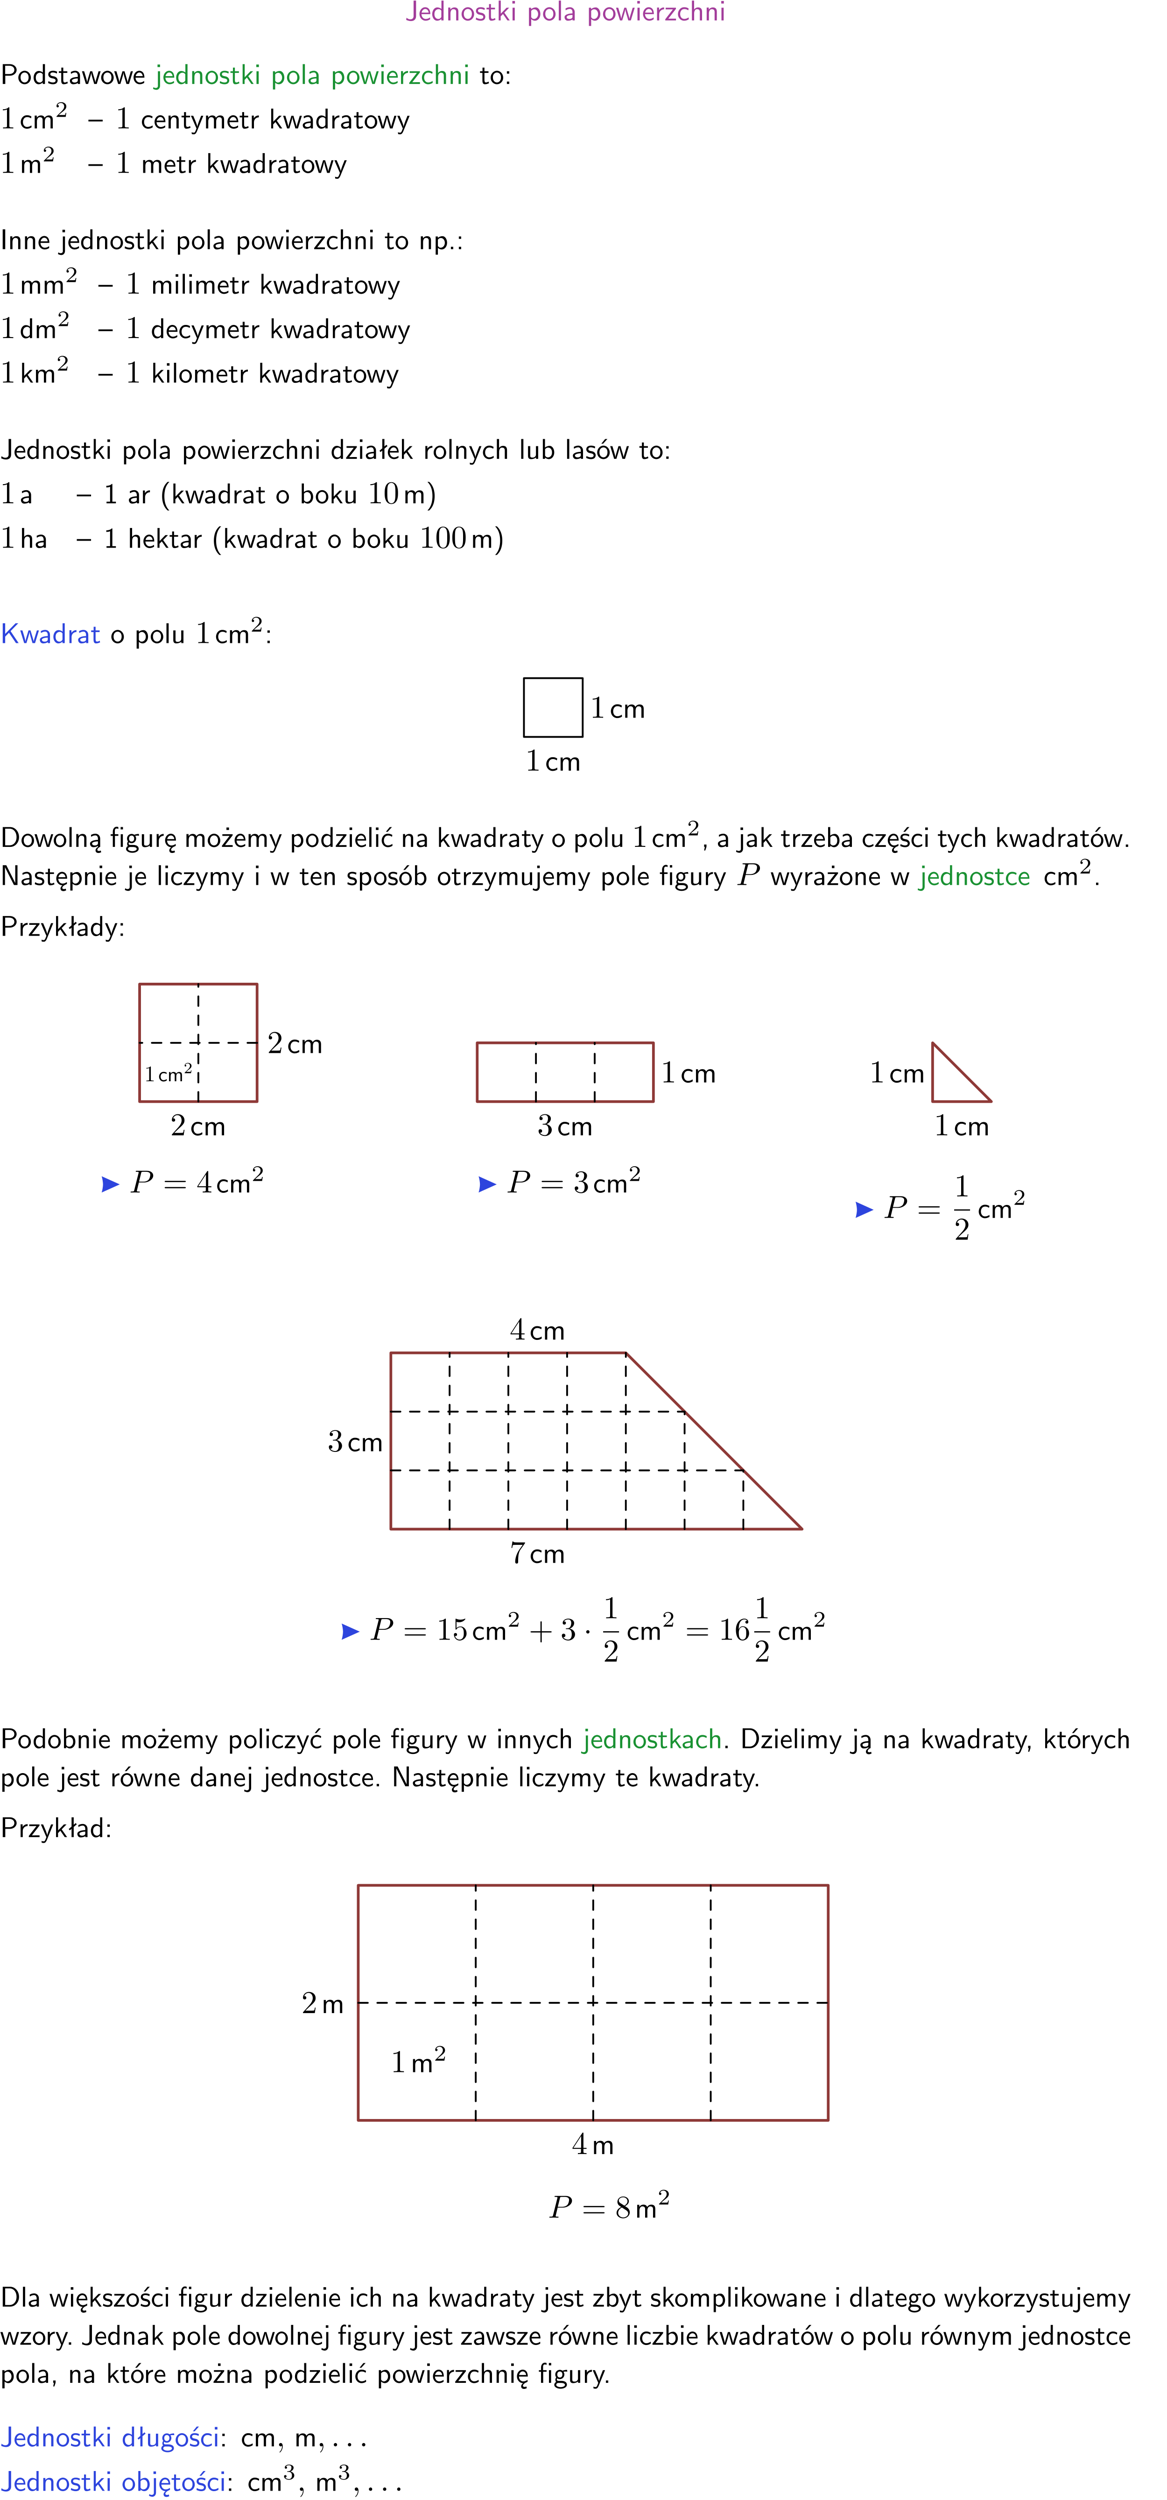 <?xml version="1.0" encoding="UTF-8"?>
<svg width="366pt" height="784pt" version="1.2" viewBox="0 0 366 784" xmlns="http://www.w3.org/2000/svg" xmlns:xlink="http://www.w3.org/1999/xlink">
 <defs>
  <symbol id="glyph0-1" overflow="visible">
   <path d="m3.484-6.219h-0.781v4.859c0 0.156 0 1.016-1.047 1.016-0.375 0-0.844-0.172-1.156-0.516l-0.125 0.688c0.219 0.094 0.781 0.375 1.531 0.375 0.922 0 1.578-0.531 1.578-1.547z"/>
  </symbol>
  <symbol id="glyph0-2" overflow="visible">
   <path d="m3.719-1.969c0-0.297-0.016-0.969-0.359-1.516-0.375-0.547-0.922-0.656-1.25-0.656-0.984 0-1.797 0.953-1.797 2.109 0 1.188 0.859 2.125 1.938 2.125 0.562 0 1.078-0.203 1.422-0.469l-0.047-0.578c-0.562 0.469-1.156 0.5-1.359 0.5-0.719 0-1.297-0.625-1.328-1.516zm-2.734-0.484c0.141-0.688 0.625-1.141 1.125-1.141 0.469 0 0.969 0.312 1.094 1.141z"/>
  </symbol>
  <symbol id="glyph0-3" overflow="visible">
   <path d="m3.891-6.219h-0.672v2.625c-0.469-0.391-0.969-0.484-1.312-0.484-0.891 0-1.578 0.938-1.578 2.094 0 1.172 0.688 2.078 1.531 2.078 0.297 0 0.828-0.078 1.328-0.562v0.469h0.703zm-0.703 4.969c0 0.125 0 0.297-0.297 0.547-0.203 0.188-0.422 0.25-0.656 0.25-0.562 0-1.219-0.422-1.219-1.531 0-1.188 0.781-1.547 1.312-1.547 0.391 0 0.672 0.203 0.859 0.484z"/>
  </symbol>
  <symbol id="glyph0-4" overflow="visible">
   <path d="m3.906-2.672c0-0.594-0.141-1.406-1.234-1.406-0.812 0-1.25 0.609-1.297 0.672v-0.625h-0.656v4.031h0.703v-2.203c0-0.594 0.234-1.328 0.906-1.328 0.859 0 0.875 0.641 0.875 0.922v2.609h0.703z"/>
  </symbol>
  <symbol id="glyph0-5" overflow="visible">
   <path d="m4.203-1.969c0-1.203-0.891-2.172-1.953-2.172-1.109 0-1.984 1-1.984 2.172s0.922 2.062 1.969 2.062c1.078 0 1.969-0.906 1.969-2.062zm-1.969 1.5c-0.625 0-1.266-0.516-1.266-1.594s0.688-1.531 1.266-1.531c0.625 0 1.266 0.469 1.266 1.531s-0.609 1.594-1.266 1.594z"/>
  </symbol>
  <symbol id="glyph0-6" overflow="visible">
   <path d="m3.078-3.844c-0.469-0.219-0.828-0.297-1.297-0.297-0.219 0-1.484 0-1.484 1.188 0 0.438 0.266 0.719 0.484 0.891 0.281 0.203 0.469 0.234 0.969 0.328 0.328 0.062 0.844 0.172 0.844 0.656 0 0.609-0.703 0.609-0.844 0.609-0.734 0-1.234-0.328-1.391-0.438l-0.109 0.609c0.281 0.141 0.781 0.391 1.516 0.391 0.156 0 0.641 0 1.031-0.281 0.281-0.219 0.438-0.578 0.438-0.953 0-0.5-0.344-0.812-0.359-0.828-0.344-0.312-0.594-0.375-1.031-0.453-0.5-0.094-0.906-0.188-0.906-0.625 0-0.562 0.641-0.562 0.75-0.562 0.297 0 0.766 0.047 1.281 0.344z"/>
  </symbol>
  <symbol id="glyph0-7" overflow="visible">
   <path d="m1.562-3.469h1.266v-0.516h-1.266v-1.141h-0.609v1.141h-0.781v0.516h0.75v2.406c0 0.531 0.125 1.156 0.75 1.156s1.078-0.219 1.312-0.328l-0.156-0.531c-0.234 0.188-0.516 0.297-0.797 0.297-0.344 0-0.469-0.281-0.469-0.75z"/>
  </symbol>
  <symbol id="glyph0-8" overflow="visible">
   <path d="m2.516-2.438 1.516-1.547h-0.812l-1.812 1.875v-4.109h-0.656v6.219h0.625v-1.266l0.719-0.75 1.391 2.016h0.734z"/>
  </symbol>
  <symbol id="glyph0-9" overflow="visible">
   <path d="m1.469-6.094h-0.812v0.797h0.812zm-0.062 2.109h-0.688v3.984h0.688z"/>
  </symbol>
  <symbol id="glyph0-10" overflow="visible">
   <path d="m1.438-0.406c0.281 0.25 0.672 0.5 1.203 0.5 0.875 0 1.672-0.875 1.672-2.094 0-1.078-0.578-2.078-1.438-2.078-0.531 0-1.047 0.188-1.469 0.531v-0.438h-0.672v5.719h0.703zm0-2.578c0.219-0.312 0.562-0.516 0.953-0.516 0.672 0 1.219 0.672 1.219 1.5 0 0.922-0.641 1.547-1.312 1.547-0.344 0-0.594-0.172-0.766-0.422-0.094-0.125-0.094-0.141-0.094-0.312z"/>
  </symbol>
  <symbol id="glyph0-11" overflow="visible">
   <path d="m1.406-6.219h-0.688v6.219h0.688z"/>
  </symbol>
  <symbol id="glyph0-12" overflow="visible">
   <path d="m3.578-2.594c0-0.906-0.656-1.547-1.484-1.547-0.578 0-0.984 0.156-1.406 0.391l0.062 0.594c0.453-0.328 0.906-0.453 1.344-0.453 0.422 0 0.781 0.359 0.781 1.031v0.375c-1.344 0.031-2.484 0.406-2.484 1.188 0 0.391 0.25 1.109 1.031 1.109 0.125 0 0.969-0.016 1.484-0.422v0.328h0.672zm-0.703 1.406c0 0.172 0 0.391-0.297 0.562-0.266 0.172-0.609 0.172-0.703 0.172-0.438 0-0.828-0.203-0.828-0.578 0-0.625 1.453-0.688 1.828-0.703z"/>
  </symbol>
  <symbol id="glyph0-13" overflow="visible">
   <path d="m5.984-3.984h-0.641l-0.578 1.906c-0.109 0.312-0.375 1.203-0.422 1.594-0.031-0.281-0.266-1.078-0.422-1.594l-0.578-1.906h-0.625l-0.516 1.688c-0.094 0.312-0.406 1.344-0.438 1.797-0.047-0.422-0.344-1.438-0.484-1.938l-0.469-1.547h-0.688l1.234 3.984h0.703c0.047-0.141 0.359-1.141 0.562-1.844 0.125-0.422 0.375-1.297 0.391-1.641h0.016c0.016 0.25 0.172 0.875 0.281 1.266l0.656 2.219h0.797z"/>
  </symbol>
  <symbol id="glyph0-14" overflow="visible">
   <path d="m1.406-1.922c0-0.891 0.641-1.547 1.531-1.562v-0.594c-0.797 0-1.297 0.453-1.578 0.859v-0.812h-0.625v4.031h0.672z"/>
  </symbol>
  <symbol id="glyph0-15" overflow="visible">
   <path d="m3.594-3.625v-0.359h-3.219v0.531h1.25c0.109 0 0.219-0.016 0.328-0.016h0.688l-2.391 3.094v0.375h3.359v-0.562h-1.328c-0.109 0-0.203 0.016-0.312 0.016h-0.766z"/>
  </symbol>
  <symbol id="glyph0-16" overflow="visible">
   <path d="m3.672-3.75c-0.531-0.297-0.828-0.391-1.375-0.391-1.25 0-1.969 1.094-1.969 2.156 0 1.109 0.812 2.078 1.938 2.078 0.484 0 0.969-0.125 1.453-0.453l-0.047-0.594c-0.469 0.359-0.953 0.484-1.406 0.484-0.734 0-1.25-0.656-1.25-1.531 0-0.703 0.344-1.562 1.297-1.562 0.453 0 0.766 0.078 1.25 0.391z"/>
  </symbol>
  <symbol id="glyph0-17" overflow="visible">
   <path d="m3.906-2.672c0-0.594-0.141-1.406-1.234-1.406-0.562 0-0.984 0.281-1.266 0.641v-2.781h-0.688v6.219h0.703v-2.203c0-0.594 0.234-1.328 0.906-1.328 0.859 0 0.875 0.641 0.875 0.922v2.609h0.703z"/>
  </symbol>
  <symbol id="glyph0-18" overflow="visible">
   <path d="m3.156-2.594c1.109 0 2.062-0.812 2.062-1.812 0-0.969-0.891-1.812-2.125-1.812h-2.234v6.219h0.797v-2.594zm-0.266-3.125c1 0 1.609 0.547 1.609 1.312 0 0.703-0.578 1.297-1.609 1.297h-1.266v-2.609z"/>
  </symbol>
  <symbol id="glyph0-19" overflow="visible">
   <path d="m1.656-6.094h-0.797v0.797h0.797zm-2.203 7.625c0.438 0.25 0.844 0.312 1.078 0.312 0.562 0 1.125-0.469 1.125-1.312v-4.516h-0.672v4.594c0 0.578-0.453 0.656-0.703 0.656-0.266 0-0.5-0.094-0.688-0.281z"/>
  </symbol>
  <symbol id="glyph0-20" overflow="visible">
   <path d="m1.609-3.984h-0.734v0.75h0.734zm-0.734 3.234v0.75h0.734v-0.75z"/>
  </symbol>
  <symbol id="glyph0-21" overflow="visible">
   <path d="m6.391-2.672c0-0.609-0.141-1.406-1.219-1.406-0.547 0-1.016 0.25-1.344 0.734-0.234-0.688-0.859-0.734-1.141-0.734-0.656 0-1.078 0.359-1.312 0.688v-0.641h-0.656v4.031h0.703v-2.203c0-0.609 0.25-1.328 0.906-1.328 0.844 0 0.875 0.578 0.875 0.922v2.609h0.703v-2.203c0-0.609 0.25-1.328 0.906-1.328 0.844 0 0.875 0.578 0.875 0.922v2.609h0.703z"/>
  </symbol>
  <symbol id="glyph0-22" overflow="visible">
   <path d="m4.469-2.188v-0.547h-4.469v0.547z"/>
  </symbol>
  <symbol id="glyph0-23" overflow="visible">
   <path d="m4-3.984h-0.672c-1.172 2.859-1.188 3.266-1.188 3.469h-0.016c-0.047-0.594-0.766-2.266-0.812-2.344l-0.484-1.125h-0.703l1.734 3.984c-0.094 0.281-0.281 0.719-0.312 0.812-0.234 0.516-0.391 0.516-0.516 0.516-0.141 0-0.438-0.031-0.703-0.141l0.062 0.578c0.188 0.047 0.438 0.078 0.641 0.078 0.312 0 0.641-0.109 1.016-1.031z"/>
  </symbol>
  <symbol id="glyph0-24" overflow="visible">
   <path d="m1.641-6.219h-0.797v6.219h0.797z"/>
  </symbol>
  <symbol id="glyph0-25" overflow="visible">
   <path d="m1.609-0.75h-0.734v0.75h0.734z"/>
  </symbol>
  <symbol id="glyph0-26" overflow="visible">
   <path d="m2.516-4.406-0.609 0.531v-2.344h-0.672v2.922l-0.891 0.766 0.344 0.406 0.547-0.469v2.594h0.672v-3.188l0.969-0.828z"/>
  </symbol>
  <symbol id="glyph0-27" overflow="visible">
   <path d="m3.906-3.984h-0.703v2.609c0 0.672-0.5 0.984-1.078 0.984-0.641 0-0.703-0.234-0.703-0.625v-2.969h-0.703v3c0 0.656 0.219 1.078 0.953 1.078 0.484 0 1.125-0.141 1.562-0.531v0.438h0.672z"/>
  </symbol>
  <symbol id="glyph0-28" overflow="visible">
   <path d="m1.406-6.219h-0.672v6.219h0.703v-0.406c0.219 0.188 0.594 0.5 1.203 0.5 0.891 0 1.672-0.891 1.672-2.094 0-1.109-0.625-2.078-1.453-2.078-0.359 0-0.906 0.094-1.453 0.531zm0.031 3.219c0.141-0.219 0.469-0.531 0.953-0.531 0.531 0 1.219 0.391 1.219 1.531 0 1.172-0.75 1.547-1.297 1.547-0.359 0-0.656-0.156-0.875-0.562z"/>
  </symbol>
  <symbol id="glyph0-29" overflow="visible">
   <path d="m4.203-1.969c0-1.203-0.891-2.172-1.953-2.172-1.109 0-1.984 1-1.984 2.172s0.922 2.062 1.969 2.062c1.078 0 1.969-0.906 1.969-2.062zm-1.969 1.5c-0.625 0-1.266-0.516-1.266-1.594s0.688-1.531 1.266-1.531c0.625 0 1.266 0.469 1.266 1.531s-0.609 1.594-1.266 1.594zm1.234-5.75h-0.703l-1.203 1.484h0.547z"/>
  </symbol>
  <symbol id="glyph0-30" overflow="visible">
   <path d="m2.688-6.078h-0.188c-0.531 0.547-1.266 0.578-1.703 0.594v0.516c0.297-0.016 0.734-0.031 1.172-0.219v4.672h-1.109v0.516h2.938v-0.516h-1.109z"/>
  </symbol>
  <symbol id="glyph0-31" overflow="visible">
   <path d="m2.438-6.734c-0.297 0.281-0.891 0.828-1.312 1.922-0.359 0.969-0.422 1.922-0.422 2.562 0 2.906 1.297 4.094 1.734 4.5h0.547c-0.438-0.438-1.578-1.594-1.578-4.5 0-0.5 0.031-1.547 0.391-2.609 0.375-1.031 0.891-1.578 1.188-1.875z"/>
  </symbol>
  <symbol id="glyph0-32" overflow="visible">
   <path d="m1.047 2.25c0.297-0.281 0.891-0.828 1.297-1.922 0.359-0.969 0.422-1.922 0.422-2.578 0-2.891-1.281-4.078-1.719-4.484h-0.547c0.438 0.438 1.578 1.594 1.578 4.484 0 0.516-0.031 1.562-0.406 2.625-0.359 1.031-0.875 1.578-1.172 1.875z"/>
  </symbol>
  <symbol id="glyph0-33" overflow="visible">
   <path d="m3.312-3.766 2.406-2.453h-0.844l-3.25 3.328v-3.328h-0.766v6.219h0.766v-2.031l1.188-1.234 2.203 3.266h0.828z"/>
  </symbol>
  <symbol id="glyph0-34" overflow="visible">
   <path d="m0.859-6.219v6.219h2.359c1.531 0 2.75-1.359 2.75-3.062 0-1.734-1.219-3.156-2.766-3.156zm0.766 5.719v-5.219h1.375c1.266 0 2.188 1.078 2.188 2.656 0 1.531-0.922 2.562-2.188 2.562z"/>
  </symbol>
  <symbol id="glyph0-35" overflow="visible">
   <path d="m2.875-1.188c0 0.172 0 0.391-0.297 0.562-0.266 0.172-0.609 0.172-0.703 0.172-0.438 0-0.828-0.203-0.828-0.578 0-0.625 1.453-0.688 1.828-0.703zm-0.188 2.125c0-0.406 0.375-0.703 0.797-0.938h0.094v-2.594c0-0.906-0.656-1.547-1.484-1.547-0.578 0-0.984 0.156-1.406 0.391l0.062 0.594c0.453-0.328 0.906-0.453 1.344-0.453 0.422 0 0.781 0.359 0.781 1.031v0.375c-1.344 0.031-2.484 0.406-2.484 1.188 0 0.391 0.25 1.109 1.031 1.109 0.125 0 0.969-0.016 1.484-0.422v0.328c-0.453 0.25-0.812 0.688-0.781 1.141 0.016 0.391 0.281 0.766 0.891 0.766 0.297 0 0.516-0.062 0.875-0.234l-0.125-0.531c-0.203 0.094-0.406 0.141-0.594 0.141-0.25-0.031-0.469-0.078-0.484-0.344z"/>
  </symbol>
  <symbol id="glyph0-36" overflow="visible">
   <path d="m4.094-6.234h-0.734v0.75h0.734zm-0.031 2.25h-0.672v3.984h0.672zm-2.484 0.516h1.062v-0.516h-1.094v-1.078c0-0.578 0.328-0.719 0.547-0.719 0.188 0 0.391 0.062 0.547 0.172v-0.609c-0.062-0.031-0.281-0.109-0.547-0.109-0.656 0-1.188 0.641-1.188 1.531v0.812h-0.672v0.516h0.672v3.469h0.672z"/>
  </symbol>
  <symbol id="glyph0-37" overflow="visible">
   <path d="m3.156-3.5c0.203 0 0.453-0.047 0.672-0.047 0.156 0 0.5 0.031 0.516 0.031l-0.094-0.562c-0.625 0-1.141 0.172-1.422 0.281-0.188-0.156-0.484-0.281-0.844-0.281-0.781 0-1.422 0.641-1.422 1.453 0 0.344 0.109 0.656 0.297 0.891-0.266 0.375-0.266 0.719-0.266 0.766 0 0.234 0.078 0.5 0.234 0.688-0.469 0.266-0.578 0.688-0.578 0.922 0 0.672 0.891 1.203 1.984 1.203 1.109 0 1.984-0.531 1.984-1.219 0-1.25-1.5-1.25-1.844-1.25h-0.781c-0.125 0-0.531 0-0.531-0.469 0-0.094 0.047-0.25 0.109-0.328 0.188 0.141 0.484 0.266 0.812 0.266 0.812 0 1.438-0.672 1.438-1.469 0-0.422-0.203-0.75-0.297-0.891zm-1.172 1.828c-0.328 0-0.797-0.203-0.797-0.953 0-0.734 0.469-0.938 0.797-0.938 0.391 0 0.812 0.25 0.812 0.938 0 0.703-0.422 0.953-0.812 0.953zm0.406 1.703c0.188 0 1.203 0 1.203 0.609 0 0.406-0.609 0.703-1.344 0.703s-1.375-0.281-1.375-0.703c0-0.031 0-0.609 0.703-0.609z"/>
  </symbol>
  <symbol id="glyph0-38" overflow="visible">
   <path d="m0.984-2.453c0.141-0.688 0.625-1.141 1.125-1.141 0.469 0 0.969 0.312 1.094 1.141zm1.219 3.391c0-0.406 0.391-0.734 0.797-0.969 0.266-0.078 0.484-0.203 0.672-0.344l-0.047-0.578c-0.562 0.469-1.156 0.5-1.359 0.5-0.719 0-1.297-0.625-1.328-1.516h2.781c0-0.297-0.016-0.969-0.359-1.516-0.375-0.547-0.922-0.656-1.25-0.656-0.984 0-1.797 0.953-1.797 2.109 0 1.188 0.859 2.125 1.938 2.125-0.359 0.25-0.641 0.656-0.609 1.047 0.016 0.391 0.281 0.766 0.891 0.766 0.297 0 0.516-0.062 0.875-0.234l-0.125-0.531c-0.203 0.094-0.406 0.141-0.594 0.141-0.25-0.031-0.469-0.078-0.484-0.344z"/>
  </symbol>
  <symbol id="glyph0-39" overflow="visible">
   <path d="m3.594-3.625v-0.359h-3.219v0.531h1.25c0.109 0 0.219-0.016 0.328-0.016h0.688l-2.391 3.094v0.375h3.359v-0.562h-1.328c-0.109 0-0.203 0.016-0.312 0.016h-0.766zm-1.141-2.469h-0.797v0.797h0.797z"/>
  </symbol>
  <symbol id="glyph0-40" overflow="visible">
   <path d="m3.672-3.75c-0.531-0.297-0.828-0.391-1.375-0.391-1.25 0-1.969 1.094-1.969 2.156 0 1.109 0.812 2.078 1.938 2.078 0.484 0 0.969-0.125 1.453-0.453l-0.047-0.594c-0.469 0.359-0.953 0.484-1.406 0.484-0.734 0-1.25-0.656-1.25-1.531 0-0.703 0.344-1.562 1.297-1.562 0.453 0 0.766 0.078 1.25 0.391zm-0.125-2.469h-0.688l-1.203 1.484h0.547z"/>
  </symbol>
  <symbol id="glyph0-41" overflow="visible">
   <path d="m1.609-0.016v-0.734h-0.734v0.75h0.219l-0.219 1.125h0.359z"/>
  </symbol>
  <symbol id="glyph0-42" overflow="visible">
   <path d="m3.078-3.844c-0.469-0.219-0.828-0.297-1.297-0.297-0.219 0-1.484 0-1.484 1.188 0 0.438 0.266 0.719 0.484 0.891 0.281 0.203 0.469 0.234 0.969 0.328 0.328 0.062 0.844 0.172 0.844 0.656 0 0.609-0.703 0.609-0.844 0.609-0.734 0-1.234-0.328-1.391-0.438l-0.109 0.609c0.281 0.141 0.781 0.391 1.516 0.391 0.156 0 0.641 0 1.031-0.281 0.281-0.219 0.438-0.578 0.438-0.953 0-0.5-0.344-0.812-0.359-0.828-0.344-0.312-0.594-0.375-1.031-0.453-0.5-0.094-0.906-0.188-0.906-0.625 0-0.562 0.641-0.562 0.75-0.562 0.297 0 0.766 0.047 1.281 0.344zm0.031-2.375h-0.703l-1.203 1.484h0.562z"/>
  </symbol>
  <symbol id="glyph0-43" overflow="visible">
   <path d="m1.969-6.219h-1.109v6.219h0.703v-5.594c0.172 0.375 0.547 1.141 0.609 1.234l2.203 4.359h1.109v-6.219h-0.703v5.578h-0.016c-0.172-0.359-0.547-1.125-0.594-1.219z"/>
  </symbol>
  <symbol id="glyph1-1" overflow="visible">
   <path d="m2.938-6.375c0-0.25 0-0.266-0.234-0.266-0.625 0.641-1.5 0.641-1.812 0.641v0.312c0.203 0 0.781 0 1.297-0.266v5.172c0 0.359-0.031 0.469-0.922 0.469h-0.312v0.312c0.344-0.031 1.203-0.031 1.609-0.031 0.391 0 1.266 0 1.609 0.031v-0.312h-0.312c-0.906 0-0.922-0.109-0.922-0.469z"/>
  </symbol>
  <symbol id="glyph1-2" overflow="visible">
   <path d="m4.578-3.188c0-0.797-0.047-1.594-0.391-2.328-0.453-0.969-1.281-1.125-1.688-1.125-0.609 0-1.328 0.266-1.75 1.188-0.312 0.688-0.359 1.469-0.359 2.266 0 0.75 0.031 1.641 0.453 2.406 0.422 0.797 1.156 1 1.641 1 0.531 0 1.297-0.203 1.734-1.156 0.312-0.688 0.359-1.469 0.359-2.25zm-2.094 3.188c-0.391 0-0.984-0.25-1.156-1.203-0.109-0.594-0.109-1.516-0.109-2.109 0-0.641 0-1.297 0.078-1.828 0.188-1.188 0.938-1.281 1.188-1.281 0.328 0 0.984 0.188 1.172 1.172 0.109 0.562 0.109 1.312 0.109 1.938 0 0.75 0 1.422-0.109 2.062-0.156 0.953-0.719 1.25-1.172 1.25z"/>
  </symbol>
  <symbol id="glyph1-3" overflow="visible">
   <path d="m4.469-1.734h-0.234c-0.062 0.297-0.125 0.734-0.234 0.891-0.062 0.078-0.719 0.078-0.938 0.078h-1.797l1.062-1.031c1.547-1.375 2.141-1.906 2.141-2.906 0-1.141-0.891-1.938-2.109-1.938-1.125 0-1.859 0.922-1.859 1.812 0 0.547 0.5 0.547 0.531 0.547 0.172 0 0.516-0.109 0.516-0.531 0-0.25-0.188-0.516-0.531-0.516-0.078 0-0.094 0-0.125 0.016 0.219-0.656 0.766-1.016 1.344-1.016 0.906 0 1.328 0.812 1.328 1.625 0 0.797-0.484 1.578-1.047 2.203l-1.906 2.125c-0.109 0.109-0.109 0.141-0.109 0.375h3.703z"/>
  </symbol>
  <symbol id="glyph1-4" overflow="visible">
   <path d="m2.891-3.516c0.812-0.266 1.391-0.953 1.391-1.75 0-0.812-0.875-1.375-1.828-1.375-1 0-1.766 0.594-1.766 1.359 0 0.328 0.219 0.516 0.516 0.516s0.5-0.219 0.5-0.516c0-0.484-0.469-0.484-0.609-0.484 0.297-0.5 0.953-0.625 1.312-0.625 0.422 0 0.969 0.219 0.969 1.109 0 0.125-0.031 0.703-0.281 1.141-0.297 0.484-0.641 0.516-0.891 0.516-0.078 0.016-0.312 0.031-0.391 0.031-0.078 0.016-0.141 0.031-0.141 0.125 0 0.109 0.062 0.109 0.234 0.109h0.438c0.812 0 1.188 0.672 1.188 1.656 0 1.359-0.688 1.641-1.125 1.641s-1.188-0.172-1.531-0.75c0.344 0.047 0.656-0.172 0.656-0.547 0-0.359-0.266-0.562-0.547-0.562-0.25 0-0.562 0.141-0.562 0.578 0 0.906 0.922 1.562 2.016 1.562 1.219 0 2.125-0.906 2.125-1.922 0-0.812-0.641-1.594-1.672-1.812z"/>
  </symbol>
  <symbol id="glyph1-5" overflow="visible">
   <path d="m6.844-3.266c0.156 0 0.344 0 0.344-0.188 0-0.203-0.188-0.203-0.328-0.203h-5.969c-0.141 0-0.328 0-0.328 0.203 0 0.188 0.188 0.188 0.328 0.188zm0.016 1.938c0.141 0 0.328 0 0.328-0.203 0-0.188-0.188-0.188-0.344-0.188h-5.953c-0.141 0-0.328 0-0.328 0.188 0 0.203 0.188 0.203 0.328 0.203z"/>
  </symbol>
  <symbol id="glyph1-6" overflow="visible">
   <path d="m0.281-1.641h2.656v0.859c0 0.359-0.031 0.469-0.766 0.469h-0.203v0.312c0.406-0.031 0.922-0.031 1.344-0.031s0.938 0 1.359 0.031v-0.312h-0.219c-0.734 0-0.75-0.109-0.75-0.469v-0.859h0.984v-0.312h-0.984v-4.531c0-0.203 0-0.266-0.172-0.266-0.078 0-0.109 0-0.188 0.125l-3.062 4.672zm2.703-0.312h-2.422l2.422-3.719z"/>
  </symbol>
  <symbol id="glyph1-7" overflow="visible">
   <path d="m4.75-6.078c0.078-0.109 0.078-0.125 0.078-0.344h-2.422c-1.203 0-1.234-0.125-1.266-0.312h-0.25l-0.328 2.047h0.25c0.031-0.156 0.109-0.781 0.25-0.906 0.062-0.062 0.844-0.062 0.969-0.062h2.062c-0.109 0.156-0.891 1.25-1.109 1.578-0.906 1.344-1.234 2.734-1.234 3.75 0 0.094 0 0.547 0.469 0.547 0.453 0 0.453-0.453 0.453-0.547v-0.516c0-0.547 0.031-1.094 0.109-1.625 0.047-0.234 0.172-1.094 0.625-1.703z"/>
  </symbol>
  <symbol id="glyph1-8" overflow="visible">
   <path d="m4.469-2c0-1.188-0.812-2.188-1.891-2.188-0.469 0-0.906 0.156-1.266 0.516v-1.953c0.203 0.062 0.531 0.125 0.844 0.125 1.234 0 1.938-0.906 1.938-1.031 0-0.062-0.031-0.109-0.109-0.109 0 0-0.031 0-0.078 0.031-0.203 0.094-0.688 0.297-1.359 0.297-0.391 0-0.859-0.078-1.328-0.281-0.078-0.031-0.094-0.031-0.109-0.031-0.109 0-0.109 0.078-0.109 0.234v2.953c0 0.172 0 0.25 0.141 0.25 0.078 0 0.094-0.016 0.141-0.078 0.109-0.156 0.469-0.703 1.281-0.703 0.516 0 0.766 0.453 0.844 0.641 0.156 0.375 0.188 0.75 0.188 1.25 0 0.359 0 0.953-0.25 1.375-0.234 0.391-0.609 0.641-1.062 0.641-0.719 0-1.297-0.531-1.469-1.109 0.031 0 0.062 0.016 0.172 0.016 0.328 0 0.5-0.25 0.5-0.484 0-0.25-0.172-0.5-0.5-0.5-0.141 0-0.484 0.078-0.484 0.531 0 0.859 0.688 1.828 1.797 1.828 1.156 0 2.172-0.953 2.172-2.219z"/>
  </symbol>
  <symbol id="glyph1-9" overflow="visible">
   <path d="m4.078-2.297h2.781c0.141 0 0.328 0 0.328-0.203 0-0.188-0.188-0.188-0.328-0.188h-2.781v-2.797c0-0.141 0-0.328-0.203-0.328s-0.203 0.188-0.203 0.328v2.797h-2.781c-0.141 0-0.328 0-0.328 0.188 0 0.203 0.188 0.203 0.328 0.203h2.781v2.797c0 0.141 0 0.328 0.203 0.328s0.203-0.188 0.203-0.328z"/>
  </symbol>
  <symbol id="glyph1-10" overflow="visible">
   <path d="m1.312-3.266v-0.25c0-2.516 1.234-2.875 1.75-2.875 0.234 0 0.656 0.062 0.875 0.406-0.156 0-0.547 0-0.547 0.438 0 0.312 0.234 0.469 0.453 0.469 0.156 0 0.469-0.094 0.469-0.484 0-0.594-0.438-1.078-1.266-1.078-1.281 0-2.625 1.281-2.625 3.484 0 2.672 1.156 3.375 2.078 3.375 1.109 0 2.062-0.938 2.062-2.25 0-1.266-0.891-2.219-2-2.219-0.672 0-1.047 0.5-1.25 0.984zm1.188 3.203c-0.625 0-0.922-0.594-0.984-0.75-0.188-0.469-0.188-1.266-0.188-1.438 0-0.781 0.328-1.781 1.219-1.781 0.172 0 0.625 0 0.938 0.625 0.172 0.359 0.172 0.875 0.172 1.359s0 0.984-0.172 1.344c-0.297 0.594-0.75 0.641-0.984 0.641z"/>
  </symbol>
  <symbol id="glyph1-11" overflow="visible">
   <path d="m1.625-4.562c-0.453-0.297-0.5-0.625-0.5-0.797 0-0.609 0.656-1.031 1.359-1.031 0.719 0 1.359 0.516 1.359 1.234 0 0.578-0.391 1.047-0.984 1.391zm1.453 0.953c0.719-0.375 1.203-0.891 1.203-1.547 0-0.922-0.875-1.484-1.781-1.484-1 0-1.812 0.734-1.812 1.672 0 0.172 0.016 0.625 0.438 1.094 0.109 0.109 0.484 0.359 0.734 0.531-0.578 0.297-1.438 0.844-1.438 1.844 0 1.047 1.016 1.719 2.062 1.719 1.125 0 2.078-0.828 2.078-1.891 0-0.359-0.109-0.812-0.5-1.234-0.188-0.203-0.344-0.297-0.984-0.703zm-1 0.422c0.281 0.172 0.75 0.469 1.234 0.781 0.281 0.188 0.75 0.484 0.75 1.094 0 0.734-0.75 1.25-1.562 1.25-0.859 0-1.578-0.609-1.578-1.438 0-0.578 0.312-1.219 1.156-1.688z"/>
  </symbol>
  <symbol id="glyph2-1" overflow="visible">
   <path d="m3.516-1.266h-0.234c-0.016 0.156-0.094 0.562-0.188 0.625-0.047 0.047-0.578 0.047-0.688 0.047h-1.281c0.734-0.641 0.984-0.844 1.391-1.172 0.516-0.406 1-0.844 1-1.5 0-0.844-0.734-1.359-1.625-1.359-0.859 0-1.453 0.609-1.453 1.25 0 0.344 0.297 0.391 0.375 0.391 0.156 0 0.359-0.125 0.359-0.375 0-0.125-0.047-0.375-0.406-0.375 0.219-0.484 0.688-0.641 1.016-0.641 0.703 0 1.062 0.547 1.062 1.109 0 0.609-0.438 1.078-0.656 1.328l-1.672 1.672c-0.078 0.062-0.078 0.078-0.078 0.266h2.875z"/>
  </symbol>
  <symbol id="glyph2-2" overflow="visible">
   <path d="m1.906-2.328c0.547 0 0.938 0.375 0.938 1.125 0 0.859-0.516 1.125-0.906 1.125-0.281 0-0.906-0.078-1.188-0.5 0.328 0 0.406-0.234 0.406-0.391 0-0.219-0.172-0.375-0.391-0.375-0.188 0-0.391 0.125-0.391 0.406 0 0.656 0.719 1.078 1.562 1.078 0.969 0 1.641-0.656 1.641-1.344 0-0.547-0.438-1.094-1.203-1.25 0.719-0.266 0.984-0.781 0.984-1.219 0-0.547-0.625-0.953-1.406-0.953-0.766 0-1.359 0.375-1.359 0.938 0 0.234 0.156 0.359 0.359 0.359 0.219 0 0.359-0.156 0.359-0.344 0-0.203-0.141-0.359-0.359-0.375 0.25-0.297 0.719-0.375 0.984-0.375 0.312 0 0.75 0.156 0.75 0.75 0 0.297-0.094 0.625-0.281 0.828-0.219 0.266-0.422 0.281-0.766 0.312-0.172 0.016-0.188 0.016-0.219 0.016-0.016 0-0.078 0.016-0.078 0.094 0 0.094 0.062 0.094 0.188 0.094z"/>
  </symbol>
  <symbol id="glyph3-1" overflow="visible">
   <path d="m3.766-3.828c-0.547-0.312-0.859-0.406-1.422-0.406-1.266 0-2.016 1.109-2.016 2.203 0 1.125 0.844 2.125 1.984 2.125 0.5 0 1-0.125 1.5-0.453l-0.062-0.625c-0.469 0.375-0.969 0.5-1.422 0.5-0.766 0-1.281-0.656-1.281-1.562 0-0.719 0.344-1.594 1.312-1.594 0.469 0 0.781 0.078 1.297 0.406z"/>
  </symbol>
  <symbol id="glyph3-2" overflow="visible">
   <path d="m6.547-2.734c0-0.609-0.156-1.438-1.266-1.438-0.547 0-1.031 0.25-1.359 0.75-0.25-0.703-0.891-0.75-1.172-0.75-0.672 0-1.094 0.375-1.344 0.703v-0.656h-0.656v4.125h0.703v-2.25c0-0.625 0.25-1.359 0.938-1.359 0.844 0 0.891 0.594 0.891 0.938v2.672h0.719v-2.25c0-0.625 0.25-1.359 0.922-1.359 0.859 0 0.906 0.594 0.906 0.938v2.672h0.719z"/>
  </symbol>
  <symbol id="glyph4-1" overflow="visible">
   <path d="m3.016-3.156h1.703c1.406 0 2.797-1.031 2.797-2.141 0-0.781-0.656-1.516-1.969-1.516h-3.219c-0.188 0-0.297 0-0.297 0.188 0 0.125 0.078 0.125 0.281 0.125 0.125 0 0.312 0.016 0.422 0.016 0.172 0.031 0.219 0.047 0.219 0.172 0 0.031 0 0.062-0.031 0.188l-1.344 5.344c-0.094 0.391-0.109 0.469-0.906 0.469-0.156 0-0.266 0-0.266 0.188 0 0.125 0.109 0.125 0.141 0.125 0.281 0 0.984-0.031 1.266-0.031 0.219 0 0.438 0.016 0.641 0.016 0.219 0 0.438 0.016 0.641 0.016 0.078 0 0.203 0 0.203-0.203 0-0.109-0.094-0.109-0.281-0.109-0.359 0-0.641 0-0.641-0.172 0-0.062 0.016-0.109 0.031-0.172zm0.719-2.969c0.094-0.344 0.109-0.375 0.547-0.375h0.953c0.828 0 1.359 0.266 1.359 0.953 0 0.391-0.203 1.25-0.594 1.609-0.5 0.453-1.094 0.531-1.531 0.531h-1.406z"/>
  </symbol>
  <symbol id="glyph4-2" overflow="visible">
   <path d="m2.031-0.016c0-0.656-0.25-1.047-0.641-1.047-0.328 0-0.531 0.25-0.531 0.531 0 0.266 0.203 0.531 0.531 0.531 0.109 0 0.25-0.047 0.344-0.125 0.031-0.031 0.047-0.031 0.047-0.031 0.016 0 0.016 0 0.016 0.141 0 0.75-0.344 1.344-0.672 1.672-0.109 0.109-0.109 0.125-0.109 0.156 0 0.078 0.047 0.109 0.094 0.109 0.109 0 0.922-0.766 0.922-1.938z"/>
  </symbol>
  <symbol id="glyph4-3" overflow="visible">
   <path d="m1.906-0.531c0-0.281-0.234-0.531-0.516-0.531-0.297 0-0.531 0.25-0.531 0.531 0 0.297 0.234 0.531 0.531 0.531 0.281 0 0.516-0.234 0.516-0.531z"/>
  </symbol>
  <symbol id="glyph5-1" overflow="visible">
   <path d="m2.047-4.453c0-0.172 0-0.188-0.156-0.188-0.438 0.453-1.047 0.453-1.266 0.453v0.203c0.141 0 0.547 0 0.906-0.172v3.609c0 0.25-0.016 0.328-0.641 0.328h-0.234v0.219c0.25-0.016 0.859-0.016 1.141-0.016 0.266 0 0.875 0 1.125 0.016v-0.219h-0.219c-0.641 0-0.656-0.078-0.656-0.328z"/>
  </symbol>
  <symbol id="glyph6-1" overflow="visible">
   <path d="m2.641-2.688c-0.391-0.219-0.609-0.266-1-0.266-0.891 0-1.406 0.766-1.406 1.531 0 0.797 0.578 1.5 1.391 1.5 0.344 0 0.688-0.094 1.047-0.328l-0.047-0.438c-0.328 0.25-0.672 0.344-1 0.344-0.531 0-0.891-0.453-0.891-1.094 0-0.5 0.234-1.109 0.922-1.109 0.328 0 0.547 0.047 0.906 0.281z"/>
  </symbol>
  <symbol id="glyph6-2" overflow="visible">
   <path d="m4.578-1.906c0-0.438-0.109-1.016-0.875-1.016-0.391 0-0.719 0.188-0.969 0.531-0.156-0.5-0.609-0.531-0.812-0.531-0.469 0-0.766 0.266-0.938 0.5v-0.469h-0.469v2.891h0.5v-1.578c0-0.438 0.172-0.953 0.656-0.953 0.594 0 0.625 0.422 0.625 0.656v1.875h0.5v-1.578c0-0.438 0.172-0.953 0.656-0.953 0.594 0 0.625 0.422 0.625 0.656v1.875h0.5z"/>
  </symbol>
  <symbol id="glyph7-1" overflow="visible">
   <path d="m2.469-0.891h-0.172c-0.016 0.109-0.062 0.391-0.125 0.453-0.047 0.016-0.422 0.016-0.484 0.016h-0.891c0.5-0.453 0.672-0.578 0.969-0.812 0.359-0.281 0.703-0.594 0.703-1.047 0-0.594-0.531-0.953-1.141-0.953s-1.016 0.422-1.016 0.875c0 0.25 0.203 0.266 0.25 0.266 0.125 0 0.266-0.078 0.266-0.25 0-0.094-0.031-0.266-0.297-0.266 0.156-0.344 0.484-0.453 0.719-0.453 0.484 0 0.734 0.375 0.734 0.781 0 0.422-0.297 0.75-0.453 0.938l-1.172 1.156c-0.047 0.047-0.047 0.047-0.047 0.188h2z"/>
  </symbol>
  <symbol id="glyph8-1" overflow="visible">
   <path d="m1.906-2.5c0-0.281-0.234-0.516-0.516-0.516-0.297 0-0.531 0.234-0.531 0.516 0 0.297 0.234 0.531 0.531 0.531 0.281 0 0.516-0.234 0.516-0.531z"/>
  </symbol>
  <clipPath id="clip1">
   <path d="m0 0h365.67v1h-365.67z"/>
  </clipPath>
 </defs>
 <g id="surface1">
  <g fill="#a33d9b">
   <use x="127.007" y="6.404" xlink:href="#glyph0-1"/>
   <use x="131.241" y="6.404" xlink:href="#glyph0-2"/>
   <use x="135.226" y="6.404" xlink:href="#glyph0-3"/>
   <use x="139.859" y="6.404" xlink:href="#glyph0-4"/>
   <use x="144.491" y="6.404" xlink:href="#glyph0-5"/>
   <use x="148.975" y="6.404" xlink:href="#glyph0-6"/>
   <use x="152.412" y="6.404" xlink:href="#glyph0-7"/>
   <use x="155.649" y="6.404" xlink:href="#glyph0-8"/>
   <use x="160.033" y="6.404" xlink:href="#glyph0-9"/>
  </g>
  <g fill="#a33d9b">
   <use x="165.161" y="6.404" xlink:href="#glyph0-10"/>
  </g>
  <g fill="#a33d9b">
   <use x="170.045" y="6.404" xlink:href="#glyph0-5"/>
   <use x="174.528" y="6.404" xlink:href="#glyph0-11"/>
   <use x="176.67" y="6.404" xlink:href="#glyph0-12"/>
  </g>
  <g fill="#a33d9b">
   <use x="183.965" y="6.404" xlink:href="#glyph0-10"/>
  </g>
  <g fill="#a33d9b">
   <use x="188.849" y="6.404" xlink:href="#glyph0-5"/>
  </g>
  <g fill="#a33d9b">
   <use x="193.081" y="6.404" xlink:href="#glyph0-13"/>
   <use x="199.208" y="6.404" xlink:href="#glyph0-9"/>
   <use x="201.35" y="6.404" xlink:href="#glyph0-2"/>
   <use x="205.335" y="6.404" xlink:href="#glyph0-14"/>
   <use x="208.399" y="6.404" xlink:href="#glyph0-15"/>
   <use x="212.296" y="6.404" xlink:href="#glyph0-16"/>
   <use x="216.281" y="6.404" xlink:href="#glyph0-17"/>
   <use x="220.914" y="6.404" xlink:href="#glyph0-4"/>
   <use x="225.547" y="6.404" xlink:href="#glyph0-9"/>
  </g>
  <g>
   <use y="26.329" xlink:href="#glyph0-18"/>
  </g>
  <g>
   <use x="5.478" y="26.329" xlink:href="#glyph0-5"/>
  </g>
  <g>
   <use x="10.212" y="26.329" xlink:href="#glyph0-3"/>
   <use x="14.845" y="26.329" xlink:href="#glyph0-6"/>
   <use x="18.282" y="26.329" xlink:href="#glyph0-7"/>
   <use x="21.519" y="26.329" xlink:href="#glyph0-12"/>
  </g>
  <g>
   <use x="25.578" y="26.329" xlink:href="#glyph0-13"/>
  </g>
  <g>
   <use x="31.453" y="26.329" xlink:href="#glyph0-5"/>
  </g>
  <g>
   <use x="35.694" y="26.329" xlink:href="#glyph0-13"/>
  </g>
  <g>
   <use x="41.57" y="26.329" xlink:href="#glyph0-2"/>
  </g>
  <g fill="#199132">
   <use x="48.541" y="26.329" xlink:href="#glyph0-19"/>
   <use x="50.932" y="26.329" xlink:href="#glyph0-2"/>
   <use x="54.917" y="26.329" xlink:href="#glyph0-3"/>
   <use x="59.549" y="26.329" xlink:href="#glyph0-4"/>
   <use x="64.182" y="26.329" xlink:href="#glyph0-5"/>
   <use x="68.666" y="26.329" xlink:href="#glyph0-6"/>
   <use x="72.102" y="26.329" xlink:href="#glyph0-7"/>
   <use x="75.34" y="26.329" xlink:href="#glyph0-8"/>
   <use x="79.724" y="26.329" xlink:href="#glyph0-9"/>
  </g>
  <g fill="#199132">
   <use x="84.861" y="26.329" xlink:href="#glyph0-10"/>
  </g>
  <g fill="#199132">
   <use x="89.736" y="26.329" xlink:href="#glyph0-5"/>
   <use x="94.219" y="26.329" xlink:href="#glyph0-11"/>
   <use x="96.361" y="26.329" xlink:href="#glyph0-12"/>
  </g>
  <g fill="#199132">
   <use x="103.665" y="26.329" xlink:href="#glyph0-10"/>
  </g>
  <g fill="#199132">
   <use x="108.54" y="26.329" xlink:href="#glyph0-5"/>
  </g>
  <g fill="#199132">
   <use x="112.781" y="26.329" xlink:href="#glyph0-13"/>
   <use x="118.908" y="26.329" xlink:href="#glyph0-9"/>
   <use x="121.05" y="26.329" xlink:href="#glyph0-2"/>
   <use x="125.035" y="26.329" xlink:href="#glyph0-14"/>
   <use x="128.098" y="26.329" xlink:href="#glyph0-15"/>
   <use x="131.996" y="26.329" xlink:href="#glyph0-16"/>
   <use x="135.981" y="26.329" xlink:href="#glyph0-17"/>
   <use x="140.614" y="26.329" xlink:href="#glyph0-4"/>
   <use x="145.247" y="26.329" xlink:href="#glyph0-9"/>
  </g>
  <g>
   <use x="150.375" y="26.329" xlink:href="#glyph0-7"/>
   <use x="153.612" y="26.329" xlink:href="#glyph0-5"/>
   <use x="158.096" y="26.329" xlink:href="#glyph0-20"/>
  </g>
  <g>
   <use y="40.277" xlink:href="#glyph1-1"/>
  </g>
  <g>
   <use x="6.177" y="40.277" xlink:href="#glyph0-16"/>
   <use x="10.162" y="40.277" xlink:href="#glyph0-21"/>
  </g>
  <g>
   <use x="17.285" y="36.662" xlink:href="#glyph2-1"/>
  </g>
  <g>
   <use x="27.732" y="40.277" xlink:href="#glyph0-22"/>
  </g>
  <g>
   <use x="36.2" y="40.277" xlink:href="#glyph1-1"/>
  </g>
  <g>
   <use x="44.171" y="40.277" xlink:href="#glyph0-16"/>
   <use x="48.156" y="40.277" xlink:href="#glyph0-2"/>
   <use x="52.14" y="40.277" xlink:href="#glyph0-4"/>
   <use x="56.773" y="40.277" xlink:href="#glyph0-7"/>
  </g>
  <g>
   <use x="59.76" y="40.277" xlink:href="#glyph0-23"/>
   <use x="63.894" y="40.277" xlink:href="#glyph0-21"/>
   <use x="71.017" y="40.277" xlink:href="#glyph0-2"/>
   <use x="75.002" y="40.277" xlink:href="#glyph0-7"/>
   <use x="78.24" y="40.277" xlink:href="#glyph0-14"/>
  </g>
  <g>
   <use x="84.298" y="40.277" xlink:href="#glyph0-8"/>
   <use x="88.682" y="40.277" xlink:href="#glyph0-13"/>
  </g>
  <g>
   <use x="94.558" y="40.277" xlink:href="#glyph0-12"/>
   <use x="98.867" y="40.277" xlink:href="#glyph0-3"/>
   <use x="103.5" y="40.277" xlink:href="#glyph0-14"/>
   <use x="106.564" y="40.277" xlink:href="#glyph0-12"/>
   <use x="110.873" y="40.277" xlink:href="#glyph0-7"/>
   <use x="114.111" y="40.277" xlink:href="#glyph0-5"/>
  </g>
  <g>
   <use x="118.343" y="40.277" xlink:href="#glyph0-13"/>
   <use x="124.47" y="40.277" xlink:href="#glyph0-23"/>
  </g>
  <g>
   <use y="54.225" xlink:href="#glyph1-1"/>
  </g>
  <g>
   <use x="6.177" y="54.225" xlink:href="#glyph0-21"/>
  </g>
  <g>
   <use x="13.3" y="50.609" xlink:href="#glyph2-1"/>
  </g>
  <g>
   <use x="27.732" y="54.225" xlink:href="#glyph0-22"/>
  </g>
  <g>
   <use x="36.2" y="54.225" xlink:href="#glyph1-1"/>
  </g>
  <g>
   <use x="44.171" y="54.225" xlink:href="#glyph0-21"/>
   <use x="51.294" y="54.225" xlink:href="#glyph0-2"/>
   <use x="55.279" y="54.225" xlink:href="#glyph0-7"/>
   <use x="58.516" y="54.225" xlink:href="#glyph0-14"/>
  </g>
  <g>
   <use x="64.566" y="54.225" xlink:href="#glyph0-8"/>
   <use x="68.95" y="54.225" xlink:href="#glyph0-13"/>
  </g>
  <g>
   <use x="74.834" y="54.225" xlink:href="#glyph0-12"/>
   <use x="79.144" y="54.225" xlink:href="#glyph0-3"/>
   <use x="83.776" y="54.225" xlink:href="#glyph0-14"/>
  </g>
  <g>
   <use x="86.831" y="54.225" xlink:href="#glyph0-12"/>
   <use x="91.141" y="54.225" xlink:href="#glyph0-7"/>
   <use x="94.378" y="54.225" xlink:href="#glyph0-5"/>
  </g>
  <g>
   <use x="98.619" y="54.225" xlink:href="#glyph0-13"/>
   <use x="104.746" y="54.225" xlink:href="#glyph0-23"/>
  </g>
  <g>
   <use x="0" y="78.135" xlink:href="#glyph0-24"/>
   <use x="2.491" y="78.135" xlink:href="#glyph0-4"/>
   <use x="7.124" y="78.135" xlink:href="#glyph0-4"/>
   <use x="11.757" y="78.135" xlink:href="#glyph0-2"/>
  </g>
  <g>
   <use x="18.727" y="78.135" xlink:href="#glyph0-19"/>
   <use x="21.119" y="78.135" xlink:href="#glyph0-2"/>
   <use x="25.103" y="78.135" xlink:href="#glyph0-3"/>
   <use x="29.736" y="78.135" xlink:href="#glyph0-4"/>
   <use x="34.369" y="78.135" xlink:href="#glyph0-5"/>
   <use x="38.852" y="78.135" xlink:href="#glyph0-6"/>
   <use x="42.289" y="78.135" xlink:href="#glyph0-7"/>
   <use x="45.527" y="78.135" xlink:href="#glyph0-8"/>
   <use x="49.911" y="78.135" xlink:href="#glyph0-9"/>
  </g>
  <g>
   <use x="55.047" y="78.135" xlink:href="#glyph0-10"/>
  </g>
  <g>
   <use x="59.922" y="78.135" xlink:href="#glyph0-5"/>
   <use x="64.406" y="78.135" xlink:href="#glyph0-11"/>
   <use x="66.548" y="78.135" xlink:href="#glyph0-12"/>
  </g>
  <g>
   <use x="73.852" y="78.135" xlink:href="#glyph0-10"/>
  </g>
  <g>
   <use x="78.727" y="78.135" xlink:href="#glyph0-5"/>
  </g>
  <g>
   <use x="82.968" y="78.135" xlink:href="#glyph0-13"/>
   <use x="89.095" y="78.135" xlink:href="#glyph0-9"/>
   <use x="91.237" y="78.135" xlink:href="#glyph0-2"/>
   <use x="95.221" y="78.135" xlink:href="#glyph0-14"/>
   <use x="98.285" y="78.135" xlink:href="#glyph0-15"/>
   <use x="102.183" y="78.135" xlink:href="#glyph0-16"/>
   <use x="106.168" y="78.135" xlink:href="#glyph0-17"/>
   <use x="110.8" y="78.135" xlink:href="#glyph0-4"/>
   <use x="115.433" y="78.135" xlink:href="#glyph0-9"/>
  </g>
  <g>
   <use x="120.561" y="78.135" xlink:href="#glyph0-7"/>
   <use x="123.799" y="78.135" xlink:href="#glyph0-5"/>
  </g>
  <g>
   <use x="131.268" y="78.135" xlink:href="#glyph0-4"/>
   <use x="135.901" y="78.135" xlink:href="#glyph0-10"/>
   <use x="140.534" y="78.135" xlink:href="#glyph0-25"/>
   <use x="143.025" y="78.135" xlink:href="#glyph0-20"/>
  </g>
  <g>
   <use x="0" y="92.083" xlink:href="#glyph1-1"/>
  </g>
  <g>
   <use x="6.177" y="92.083" xlink:href="#glyph0-21"/>
   <use x="13.3" y="92.083" xlink:href="#glyph0-21"/>
  </g>
  <g>
   <use x="20.423" y="88.467" xlink:href="#glyph2-1"/>
  </g>
  <g>
   <use x="30.87" y="92.083" xlink:href="#glyph0-22"/>
  </g>
  <g>
   <use x="39.339" y="92.083" xlink:href="#glyph1-1"/>
  </g>
  <g>
   <use x="47.309" y="92.083" xlink:href="#glyph0-21"/>
   <use x="54.432" y="92.083" xlink:href="#glyph0-9"/>
   <use x="56.574" y="92.083" xlink:href="#glyph0-11"/>
   <use x="58.716" y="92.083" xlink:href="#glyph0-9"/>
   <use x="60.858" y="92.083" xlink:href="#glyph0-21"/>
   <use x="67.981" y="92.083" xlink:href="#glyph0-2"/>
   <use x="71.966" y="92.083" xlink:href="#glyph0-7"/>
   <use x="75.203" y="92.083" xlink:href="#glyph0-14"/>
  </g>
  <g>
   <use x="81.253" y="92.083" xlink:href="#glyph0-8"/>
   <use x="85.637" y="92.083" xlink:href="#glyph0-13"/>
  </g>
  <g>
   <use x="91.521" y="92.083" xlink:href="#glyph0-12"/>
   <use x="95.831" y="92.083" xlink:href="#glyph0-3"/>
   <use x="100.464" y="92.083" xlink:href="#glyph0-14"/>
   <use x="103.527" y="92.083" xlink:href="#glyph0-12"/>
  </g>
  <g>
   <use x="107.828" y="92.083" xlink:href="#glyph0-7"/>
   <use x="111.065" y="92.083" xlink:href="#glyph0-5"/>
  </g>
  <g>
   <use x="115.307" y="92.083" xlink:href="#glyph0-13"/>
   <use x="121.433" y="92.083" xlink:href="#glyph0-23"/>
  </g>
  <g>
   <use x="0" y="106.03" xlink:href="#glyph1-1"/>
  </g>
  <g>
   <use x="6.177" y="106.03" xlink:href="#glyph0-3"/>
   <use x="10.81" y="106.03" xlink:href="#glyph0-21"/>
  </g>
  <g>
   <use x="17.933" y="102.267" xlink:href="#glyph2-1"/>
  </g>
  <g>
   <use x="30.87" y="106.03" xlink:href="#glyph0-22"/>
  </g>
  <g>
   <use x="39.339" y="106.03" xlink:href="#glyph1-1"/>
  </g>
  <g>
   <use x="47.309" y="106.03" xlink:href="#glyph0-3"/>
   <use x="51.942" y="106.03" xlink:href="#glyph0-2"/>
   <use x="55.927" y="106.03" xlink:href="#glyph0-16"/>
   <use x="59.911" y="106.03" xlink:href="#glyph0-23"/>
   <use x="64.046" y="106.03" xlink:href="#glyph0-21"/>
   <use x="71.169" y="106.03" xlink:href="#glyph0-2"/>
   <use x="75.153" y="106.03" xlink:href="#glyph0-7"/>
   <use x="78.391" y="106.03" xlink:href="#glyph0-14"/>
  </g>
  <g>
   <use x="84.441" y="106.03" xlink:href="#glyph0-8"/>
   <use x="88.824" y="106.03" xlink:href="#glyph0-13"/>
  </g>
  <g>
   <use x="94.709" y="106.03" xlink:href="#glyph0-12"/>
   <use x="99.018" y="106.03" xlink:href="#glyph0-3"/>
   <use x="103.651" y="106.03" xlink:href="#glyph0-14"/>
   <use x="106.715" y="106.03" xlink:href="#glyph0-12"/>
   <use x="111.024" y="106.03" xlink:href="#glyph0-7"/>
   <use x="114.262" y="106.03" xlink:href="#glyph0-5"/>
  </g>
  <g>
   <use x="118.494" y="106.03" xlink:href="#glyph0-13"/>
   <use x="124.621" y="106.03" xlink:href="#glyph0-23"/>
  </g>
  <g>
   <use x="0" y="119.978" xlink:href="#glyph1-1"/>
  </g>
  <g>
   <use x="6.177" y="119.978" xlink:href="#glyph0-8"/>
   <use x="10.561" y="119.978" xlink:href="#glyph0-21"/>
  </g>
  <g>
   <use x="17.684" y="116.214" xlink:href="#glyph2-1"/>
  </g>
  <g>
   <use x="30.87" y="119.978" xlink:href="#glyph0-22"/>
  </g>
  <g>
   <use x="39.339" y="119.978" xlink:href="#glyph1-1"/>
  </g>
  <g>
   <use x="47.309" y="119.978" xlink:href="#glyph0-8"/>
   <use x="51.693" y="119.978" xlink:href="#glyph0-9"/>
   <use x="53.835" y="119.978" xlink:href="#glyph0-11"/>
   <use x="55.977" y="119.978" xlink:href="#glyph0-5"/>
   <use x="60.46" y="119.978" xlink:href="#glyph0-21"/>
   <use x="67.583" y="119.978" xlink:href="#glyph0-2"/>
   <use x="71.568" y="119.978" xlink:href="#glyph0-7"/>
   <use x="74.805" y="119.978" xlink:href="#glyph0-14"/>
  </g>
  <g>
   <use x="80.855" y="119.978" xlink:href="#glyph0-8"/>
   <use x="85.239" y="119.978" xlink:href="#glyph0-13"/>
  </g>
  <g>
   <use x="91.123" y="119.978" xlink:href="#glyph0-12"/>
   <use x="95.433" y="119.978" xlink:href="#glyph0-3"/>
   <use x="100.066" y="119.978" xlink:href="#glyph0-14"/>
  </g>
  <g>
   <use x="103.12" y="119.978" xlink:href="#glyph0-12"/>
   <use x="107.43" y="119.978" xlink:href="#glyph0-7"/>
   <use x="110.667" y="119.978" xlink:href="#glyph0-5"/>
  </g>
  <g>
   <use x="114.908" y="119.978" xlink:href="#glyph0-13"/>
   <use x="121.035" y="119.978" xlink:href="#glyph0-23"/>
  </g>
  <g>
   <use x="0" y="143.888" xlink:href="#glyph0-1"/>
   <use x="4.234" y="143.888" xlink:href="#glyph0-2"/>
   <use x="8.219" y="143.888" xlink:href="#glyph0-3"/>
   <use x="12.852" y="143.888" xlink:href="#glyph0-4"/>
   <use x="17.484" y="143.888" xlink:href="#glyph0-5"/>
   <use x="21.968" y="143.888" xlink:href="#glyph0-6"/>
   <use x="25.405" y="143.888" xlink:href="#glyph0-7"/>
   <use x="28.642" y="143.888" xlink:href="#glyph0-8"/>
   <use x="33.026" y="143.888" xlink:href="#glyph0-9"/>
  </g>
  <g>
   <use x="38.154" y="143.888" xlink:href="#glyph0-10"/>
  </g>
  <g>
   <use x="43.038" y="143.888" xlink:href="#glyph0-5"/>
   <use x="47.521" y="143.888" xlink:href="#glyph0-11"/>
   <use x="49.663" y="143.888" xlink:href="#glyph0-12"/>
  </g>
  <g>
   <use x="56.958" y="143.888" xlink:href="#glyph0-10"/>
  </g>
  <g>
   <use x="61.842" y="143.888" xlink:href="#glyph0-5"/>
  </g>
  <g>
   <use x="66.074" y="143.888" xlink:href="#glyph0-13"/>
   <use x="72.201" y="143.888" xlink:href="#glyph0-9"/>
   <use x="74.343" y="143.888" xlink:href="#glyph0-2"/>
   <use x="78.328" y="143.888" xlink:href="#glyph0-14"/>
   <use x="81.392" y="143.888" xlink:href="#glyph0-15"/>
   <use x="85.289" y="143.888" xlink:href="#glyph0-16"/>
   <use x="89.274" y="143.888" xlink:href="#glyph0-17"/>
   <use x="93.907" y="143.888" xlink:href="#glyph0-4"/>
   <use x="98.54" y="143.888" xlink:href="#glyph0-9"/>
  </g>
  <g>
   <use x="103.677" y="143.888" xlink:href="#glyph0-3"/>
   <use x="108.31" y="143.888" xlink:href="#glyph0-15"/>
   <use x="112.207" y="143.888" xlink:href="#glyph0-9"/>
   <use x="114.349" y="143.888" xlink:href="#glyph0-12"/>
   <use x="118.659" y="143.888" xlink:href="#glyph0-26"/>
  </g>
  <g>
   <use x="121.316" y="143.888" xlink:href="#glyph0-2"/>
   <use x="125.301" y="143.888" xlink:href="#glyph0-8"/>
  </g>
  <g>
   <use x="132.67" y="143.888" xlink:href="#glyph0-14"/>
   <use x="135.734" y="143.888" xlink:href="#glyph0-5"/>
   <use x="140.217" y="143.888" xlink:href="#glyph0-11"/>
   <use x="142.36" y="143.888" xlink:href="#glyph0-4"/>
   <use x="146.992" y="143.888" xlink:href="#glyph0-23"/>
   <use x="151.127" y="143.888" xlink:href="#glyph0-16"/>
   <use x="155.112" y="143.888" xlink:href="#glyph0-17"/>
  </g>
  <g>
   <use x="162.739" y="143.888" xlink:href="#glyph0-11"/>
   <use x="164.881" y="143.888" xlink:href="#glyph0-27"/>
   <use x="169.514" y="143.888" xlink:href="#glyph0-28"/>
  </g>
  <g>
   <use x="177.133" y="143.888" xlink:href="#glyph0-11"/>
   <use x="179.275" y="143.888" xlink:href="#glyph0-12"/>
   <use x="183.584" y="143.888" xlink:href="#glyph0-6"/>
   <use x="187.021" y="143.888" xlink:href="#glyph0-29"/>
  </g>
  <g>
   <use x="191.253" y="143.888" xlink:href="#glyph0-13"/>
  </g>
  <g>
   <use x="200.366" y="143.888" xlink:href="#glyph0-7"/>
   <use x="203.604" y="143.888" xlink:href="#glyph0-5"/>
   <use x="208.087" y="143.888" xlink:href="#glyph0-20"/>
  </g>
  <g>
   <use x="0" y="157.836" xlink:href="#glyph1-1"/>
  </g>
  <g>
   <use x="6.177" y="157.836" xlink:href="#glyph0-12"/>
  </g>
  <g>
   <use x="24.088" y="157.836" xlink:href="#glyph0-22"/>
  </g>
  <g>
   <use x="32.553" y="157.836" xlink:href="#glyph0-30"/>
  </g>
  <g>
   <use x="40.022" y="157.836" xlink:href="#glyph0-12"/>
  </g>
  <g>
   <use x="44.089" y="157.836" xlink:href="#glyph0-14"/>
  </g>
  <g>
   <use x="50.138" y="157.836" xlink:href="#glyph0-31"/>
   <use x="53.625" y="157.836" xlink:href="#glyph0-8"/>
   <use x="58.009" y="157.836" xlink:href="#glyph0-13"/>
  </g>
  <g>
   <use x="63.885" y="157.836" xlink:href="#glyph0-12"/>
   <use x="68.194" y="157.836" xlink:href="#glyph0-3"/>
   <use x="72.827" y="157.836" xlink:href="#glyph0-14"/>
   <use x="75.891" y="157.836" xlink:href="#glyph0-12"/>
   <use x="80.2" y="157.836" xlink:href="#glyph0-7"/>
  </g>
  <g>
   <use x="86.424" y="157.836" xlink:href="#glyph0-5"/>
  </g>
  <g>
   <use x="93.902" y="157.836" xlink:href="#glyph0-28"/>
  </g>
  <g>
   <use x="98.777" y="157.836" xlink:href="#glyph0-5"/>
   <use x="103.26" y="157.836" xlink:href="#glyph0-8"/>
   <use x="107.643" y="157.836" xlink:href="#glyph0-27"/>
  </g>
  <g>
   <use x="115.268" y="157.836" xlink:href="#glyph1-1"/>
   <use x="120.249" y="157.836" xlink:href="#glyph1-2"/>
  </g>
  <g>
   <use x="126.426" y="157.836" xlink:href="#glyph0-21"/>
   <use x="133.549" y="157.836" xlink:href="#glyph0-32"/>
  </g>
  <g>
   <use x="0" y="171.784" xlink:href="#glyph1-1"/>
  </g>
  <g>
   <use x="6.177" y="171.784" xlink:href="#glyph0-17"/>
   <use x="10.81" y="171.784" xlink:href="#glyph0-12"/>
  </g>
  <g>
   <use x="24.086" y="171.784" xlink:href="#glyph0-22"/>
  </g>
  <g>
   <use x="32.55" y="171.784" xlink:href="#glyph0-30"/>
  </g>
  <g>
   <use x="40.028" y="171.784" xlink:href="#glyph0-17"/>
   <use x="44.661" y="171.784" xlink:href="#glyph0-2"/>
   <use x="48.645" y="171.784" xlink:href="#glyph0-8"/>
   <use x="53.029" y="171.784" xlink:href="#glyph0-7"/>
   <use x="56.267" y="171.784" xlink:href="#glyph0-12"/>
  </g>
  <g>
   <use x="60.325" y="171.784" xlink:href="#glyph0-14"/>
  </g>
  <g>
   <use x="66.375" y="171.784" xlink:href="#glyph0-31"/>
   <use x="69.862" y="171.784" xlink:href="#glyph0-8"/>
   <use x="74.245" y="171.784" xlink:href="#glyph0-13"/>
  </g>
  <g>
   <use x="80.121" y="171.784" xlink:href="#glyph0-12"/>
   <use x="84.43" y="171.784" xlink:href="#glyph0-3"/>
   <use x="89.063" y="171.784" xlink:href="#glyph0-14"/>
   <use x="92.127" y="171.784" xlink:href="#glyph0-12"/>
   <use x="96.436" y="171.784" xlink:href="#glyph0-7"/>
  </g>
  <g>
   <use x="102.669" y="171.784" xlink:href="#glyph0-5"/>
  </g>
  <g>
   <use x="110.138" y="171.784" xlink:href="#glyph0-28"/>
  </g>
  <g>
   <use x="115.022" y="171.784" xlink:href="#glyph0-5"/>
   <use x="119.505" y="171.784" xlink:href="#glyph0-8"/>
   <use x="123.889" y="171.784" xlink:href="#glyph0-27"/>
  </g>
  <g>
   <use x="131.507" y="171.784" xlink:href="#glyph1-1"/>
   <use x="136.488" y="171.784" xlink:href="#glyph1-2"/>
   <use x="141.47" y="171.784" xlink:href="#glyph1-2"/>
  </g>
  <g>
   <use x="147.647" y="171.784" xlink:href="#glyph0-21"/>
   <use x="154.77" y="171.784" xlink:href="#glyph0-32"/>
  </g>
  <g fill="#2d44dd">
   <use y="201.672" xlink:href="#glyph0-33"/>
   <use x="6.226" y="201.672" xlink:href="#glyph0-13"/>
  </g>
  <g fill="#2d44dd">
   <use x="12.102" y="201.672" xlink:href="#glyph0-12"/>
   <use x="16.411" y="201.672" xlink:href="#glyph0-3"/>
   <use x="21.044" y="201.672" xlink:href="#glyph0-14"/>
   <use x="24.108" y="201.672" xlink:href="#glyph0-12"/>
   <use x="28.417" y="201.672" xlink:href="#glyph0-7"/>
  </g>
  <g>
   <use x="34.65" y="201.672" xlink:href="#glyph0-5"/>
  </g>
  <g>
   <use x="42.119" y="201.672" xlink:href="#glyph0-10"/>
  </g>
  <g>
   <use x="47.003" y="201.672" xlink:href="#glyph0-5"/>
   <use x="51.486" y="201.672" xlink:href="#glyph0-11"/>
   <use x="53.628" y="201.672" xlink:href="#glyph0-27"/>
  </g>
  <g>
   <use x="61.246" y="201.672" xlink:href="#glyph1-1"/>
  </g>
  <g>
   <use x="67.422" y="201.672" xlink:href="#glyph0-16"/>
   <use x="71.407" y="201.672" xlink:href="#glyph0-21"/>
  </g>
  <g>
   <use x="78.531" y="198.056" xlink:href="#glyph2-1"/>
  </g>
  <g>
   <use x="83" y="201.672" xlink:href="#glyph0-20"/>
  </g>
  <path transform="matrix(1 0 0 -1 164.32 231.09)" d="m7.5875e-4 5.625e-5h18.426v18.426h-18.426v-18.426" fill="none" stroke="#000" stroke-linecap="round" stroke-linejoin="round" stroke-miterlimit="10" stroke-width=".567"/>
  <g>
   <use x="184.991" y="225.088" xlink:href="#glyph1-1"/>
  </g>
  <g>
   <use x="191.259" y="225.088" xlink:href="#glyph3-1"/>
   <use x="195.333" y="225.088" xlink:href="#glyph3-2"/>
  </g>
  <g>
   <use x="164.723" y="241.67" xlink:href="#glyph1-1"/>
  </g>
  <g>
   <use x="170.992" y="241.67" xlink:href="#glyph3-1"/>
   <use x="175.066" y="241.67" xlink:href="#glyph3-2"/>
  </g>
  <g>
   <use y="265.58" xlink:href="#glyph0-34"/>
   <use x="6.476" y="265.58" xlink:href="#glyph0-5"/>
  </g>
  <g>
   <use x="10.708" y="265.58" xlink:href="#glyph0-13"/>
  </g>
  <g>
   <use x="16.583" y="265.58" xlink:href="#glyph0-5"/>
   <use x="21.067" y="265.58" xlink:href="#glyph0-11"/>
   <use x="23.209" y="265.58" xlink:href="#glyph0-4"/>
   <use x="27.842" y="265.58" xlink:href="#glyph0-35"/>
  </g>
  <g>
   <use x="34.473" y="265.58" xlink:href="#glyph0-36"/>
   <use x="39.28" y="265.58" xlink:href="#glyph0-37"/>
   <use x="43.763" y="265.58" xlink:href="#glyph0-27"/>
   <use x="48.396" y="265.58" xlink:href="#glyph0-14"/>
   <use x="51.46" y="265.58" xlink:href="#glyph0-38"/>
  </g>
  <g>
   <use x="57.758" y="265.58" xlink:href="#glyph0-21"/>
   <use x="64.881" y="265.58" xlink:href="#glyph0-5"/>
   <use x="69.364" y="265.58" xlink:href="#glyph0-39"/>
   <use x="73.262" y="265.58" xlink:href="#glyph0-2"/>
   <use x="77.246" y="265.58" xlink:href="#glyph0-21"/>
   <use x="84.369" y="265.58" xlink:href="#glyph0-23"/>
  </g>
  <g>
   <use x="90.817" y="265.58" xlink:href="#glyph0-10"/>
  </g>
  <g>
   <use x="95.701" y="265.58" xlink:href="#glyph0-5"/>
  </g>
  <g>
   <use x="100.435" y="265.58" xlink:href="#glyph0-3"/>
   <use x="105.068" y="265.58" xlink:href="#glyph0-15"/>
   <use x="108.966" y="265.58" xlink:href="#glyph0-9"/>
   <use x="111.108" y="265.58" xlink:href="#glyph0-2"/>
   <use x="115.093" y="265.58" xlink:href="#glyph0-11"/>
   <use x="117.235" y="265.58" xlink:href="#glyph0-9"/>
   <use x="119.377" y="265.58" xlink:href="#glyph0-40"/>
  </g>
  <g>
   <use x="125.675" y="265.58" xlink:href="#glyph0-4"/>
   <use x="130.308" y="265.58" xlink:href="#glyph0-12"/>
  </g>
  <g>
   <use x="136.93" y="265.58" xlink:href="#glyph0-8"/>
   <use x="141.314" y="265.58" xlink:href="#glyph0-13"/>
  </g>
  <g>
   <use x="147.199" y="265.58" xlink:href="#glyph0-12"/>
   <use x="151.508" y="265.58" xlink:href="#glyph0-3"/>
   <use x="156.141" y="265.58" xlink:href="#glyph0-14"/>
   <use x="159.205" y="265.58" xlink:href="#glyph0-12"/>
   <use x="163.514" y="265.58" xlink:href="#glyph0-7"/>
  </g>
  <g>
   <use x="166.501" y="265.58" xlink:href="#glyph0-23"/>
  </g>
  <g>
   <use x="172.948" y="265.58" xlink:href="#glyph0-5"/>
  </g>
  <g>
   <use x="179.745" y="265.58" xlink:href="#glyph0-10"/>
  </g>
  <g>
   <use x="184.629" y="265.58" xlink:href="#glyph0-5"/>
   <use x="189.112" y="265.58" xlink:href="#glyph0-11"/>
   <use x="191.254" y="265.58" xlink:href="#glyph0-27"/>
  </g>
  <g>
   <use x="198.203" y="265.58" xlink:href="#glyph1-1"/>
  </g>
  <g>
   <use x="204.38" y="265.58" xlink:href="#glyph0-16"/>
   <use x="208.365" y="265.58" xlink:href="#glyph0-21"/>
  </g>
  <g>
   <use x="215.488" y="261.965" xlink:href="#glyph2-1"/>
  </g>
  <g>
   <use x="219.958" y="265.58" xlink:href="#glyph0-41"/>
  </g>
  <g>
   <use x="224.762" y="265.58" xlink:href="#glyph0-12"/>
  </g>
  <g>
   <use x="231.385" y="265.58" xlink:href="#glyph0-19"/>
   <use x="233.776" y="265.58" xlink:href="#glyph0-12"/>
   <use x="238.085" y="265.58" xlink:href="#glyph0-8"/>
  </g>
  <g>
   <use x="244.791" y="265.58" xlink:href="#glyph0-7"/>
   <use x="248.029" y="265.58" xlink:href="#glyph0-14"/>
   <use x="251.093" y="265.58" xlink:href="#glyph0-15"/>
   <use x="254.991" y="265.58" xlink:href="#glyph0-2"/>
   <use x="258.975" y="265.58" xlink:href="#glyph0-28"/>
   <use x="263.608" y="265.58" xlink:href="#glyph0-12"/>
  </g>
  <g>
   <use x="270.231" y="265.58" xlink:href="#glyph0-16"/>
   <use x="274.215" y="265.58" xlink:href="#glyph0-15"/>
   <use x="278.113" y="265.58" xlink:href="#glyph0-38"/>
   <use x="282.098" y="265.58" xlink:href="#glyph0-42"/>
   <use x="285.535" y="265.58" xlink:href="#glyph0-16"/>
   <use x="289.519" y="265.58" xlink:href="#glyph0-9"/>
  </g>
  <g>
   <use x="293.975" y="265.58" xlink:href="#glyph0-7"/>
  </g>
  <g>
   <use x="296.97" y="265.58" xlink:href="#glyph0-23"/>
   <use x="301.105" y="265.58" xlink:href="#glyph0-16"/>
   <use x="305.089" y="265.58" xlink:href="#glyph0-17"/>
  </g>
  <g>
   <use x="312.036" y="265.58" xlink:href="#glyph0-8"/>
   <use x="316.419" y="265.58" xlink:href="#glyph0-13"/>
  </g>
  <g>
   <use x="322.295" y="265.58" xlink:href="#glyph0-12"/>
   <use x="326.604" y="265.58" xlink:href="#glyph0-3"/>
   <use x="331.237" y="265.58" xlink:href="#glyph0-14"/>
   <use x="334.301" y="265.58" xlink:href="#glyph0-12"/>
   <use x="338.61" y="265.58" xlink:href="#glyph0-7"/>
   <use x="341.848" y="265.58" xlink:href="#glyph0-29"/>
  </g>
  <g>
   <use x="346.08" y="265.58" xlink:href="#glyph0-13"/>
   <use x="352.207" y="265.58" xlink:href="#glyph0-25"/>
  </g>
  <g>
   <use x="-0" y="277.536" xlink:href="#glyph0-43"/>
   <use x="6.351" y="277.536" xlink:href="#glyph0-12"/>
   <use x="10.66" y="277.536" xlink:href="#glyph0-6"/>
   <use x="14.097" y="277.536" xlink:href="#glyph0-7"/>
   <use x="17.335" y="277.536" xlink:href="#glyph0-38"/>
   <use x="21.319" y="277.536" xlink:href="#glyph0-10"/>
   <use x="25.952" y="277.536" xlink:href="#glyph0-4"/>
   <use x="30.585" y="277.536" xlink:href="#glyph0-9"/>
   <use x="32.727" y="277.536" xlink:href="#glyph0-2"/>
  </g>
  <g>
   <use x="39.698" y="277.536" xlink:href="#glyph0-19"/>
   <use x="42.089" y="277.536" xlink:href="#glyph0-2"/>
  </g>
  <g>
   <use x="49.069" y="277.536" xlink:href="#glyph0-11"/>
   <use x="51.211" y="277.536" xlink:href="#glyph0-9"/>
   <use x="53.353" y="277.536" xlink:href="#glyph0-16"/>
   <use x="57.337" y="277.536" xlink:href="#glyph0-15"/>
   <use x="61.235" y="277.536" xlink:href="#glyph0-23"/>
   <use x="65.37" y="277.536" xlink:href="#glyph0-21"/>
   <use x="72.492" y="277.536" xlink:href="#glyph0-23"/>
  </g>
  <g>
   <use x="79.613" y="277.536" xlink:href="#glyph0-9"/>
  </g>
  <g>
   <use x="84.741" y="277.536" xlink:href="#glyph0-13"/>
  </g>
  <g>
   <use x="93.862" y="277.536" xlink:href="#glyph0-7"/>
   <use x="97.1" y="277.536" xlink:href="#glyph0-2"/>
   <use x="101.085" y="277.536" xlink:href="#glyph0-4"/>
  </g>
  <g>
   <use x="108.703" y="277.536" xlink:href="#glyph0-6"/>
   <use x="112.14" y="277.536" xlink:href="#glyph0-10"/>
  </g>
  <g>
   <use x="117.024" y="277.536" xlink:href="#glyph0-5"/>
   <use x="121.507" y="277.536" xlink:href="#glyph0-6"/>
   <use x="124.944" y="277.536" xlink:href="#glyph0-29"/>
   <use x="129.427" y="277.536" xlink:href="#glyph0-28"/>
  </g>
  <g>
   <use x="137.046" y="277.536" xlink:href="#glyph0-5"/>
   <use x="141.529" y="277.536" xlink:href="#glyph0-7"/>
   <use x="144.767" y="277.536" xlink:href="#glyph0-14"/>
   <use x="147.831" y="277.536" xlink:href="#glyph0-15"/>
   <use x="151.729" y="277.536" xlink:href="#glyph0-23"/>
   <use x="155.863" y="277.536" xlink:href="#glyph0-21"/>
   <use x="162.986" y="277.536" xlink:href="#glyph0-27"/>
   <use x="167.619" y="277.536" xlink:href="#glyph0-19"/>
   <use x="170.01" y="277.536" xlink:href="#glyph0-2"/>
   <use x="173.995" y="277.536" xlink:href="#glyph0-21"/>
   <use x="181.118" y="277.536" xlink:href="#glyph0-23"/>
  </g>
  <g>
   <use x="188.247" y="277.536" xlink:href="#glyph0-10"/>
  </g>
  <g>
   <use x="193.122" y="277.536" xlink:href="#glyph0-5"/>
   <use x="197.605" y="277.536" xlink:href="#glyph0-11"/>
   <use x="199.747" y="277.536" xlink:href="#glyph0-2"/>
  </g>
  <g>
   <use x="206.727" y="277.536" xlink:href="#glyph0-36"/>
   <use x="211.534" y="277.536" xlink:href="#glyph0-37"/>
   <use x="216.017" y="277.536" xlink:href="#glyph0-27"/>
   <use x="220.65" y="277.536" xlink:href="#glyph0-14"/>
   <use x="223.713" y="277.536" xlink:href="#glyph0-23"/>
  </g>
  <g>
   <use x="230.835" y="277.536" xlink:href="#glyph4-1"/>
  </g>
  <g>
   <use x="241.603" y="277.536" xlink:href="#glyph0-13"/>
   <use x="247.73" y="277.536" xlink:href="#glyph0-23"/>
   <use x="251.864" y="277.536" xlink:href="#glyph0-14"/>
   <use x="254.928" y="277.536" xlink:href="#glyph0-12"/>
   <use x="259.237" y="277.536" xlink:href="#glyph0-39"/>
   <use x="263.135" y="277.536" xlink:href="#glyph0-5"/>
   <use x="267.618" y="277.536" xlink:href="#glyph0-4"/>
   <use x="272.251" y="277.536" xlink:href="#glyph0-2"/>
  </g>
  <g>
   <use x="279.222" y="277.536" xlink:href="#glyph0-13"/>
  </g>
  <g fill="#199132">
   <use x="288.343" y="277.536" xlink:href="#glyph0-19"/>
   <use x="290.734" y="277.536" xlink:href="#glyph0-2"/>
   <use x="294.719" y="277.536" xlink:href="#glyph0-3"/>
   <use x="299.352" y="277.536" xlink:href="#glyph0-4"/>
   <use x="303.985" y="277.536" xlink:href="#glyph0-5"/>
   <use x="308.468" y="277.536" xlink:href="#glyph0-6"/>
   <use x="311.905" y="277.536" xlink:href="#glyph0-7"/>
   <use x="315.143" y="277.536" xlink:href="#glyph0-16"/>
   <use x="319.127" y="277.536" xlink:href="#glyph0-2"/>
  </g>
  <g>
   <use x="327.29" y="277.536" xlink:href="#glyph0-16"/>
  </g>
  <g>
   <use x="331.284" y="277.536" xlink:href="#glyph0-21"/>
  </g>
  <g>
   <use x="338.403" y="273.92" xlink:href="#glyph2-1"/>
  </g>
  <g>
   <use x="342.872" y="277.536" xlink:href="#glyph0-25"/>
  </g>
  <g>
   <use x="-0" y="293.476" xlink:href="#glyph0-18"/>
   <use x="5.729" y="293.476" xlink:href="#glyph0-14"/>
   <use x="8.792" y="293.476" xlink:href="#glyph0-15"/>
   <use x="12.69" y="293.476" xlink:href="#glyph0-23"/>
   <use x="16.825" y="293.476" xlink:href="#glyph0-8"/>
   <use x="21.208" y="293.476" xlink:href="#glyph0-26"/>
  </g>
  <g>
   <use x="23.866" y="293.476" xlink:href="#glyph0-12"/>
   <use x="28.175" y="293.476" xlink:href="#glyph0-3"/>
   <use x="32.808" y="293.476" xlink:href="#glyph0-23"/>
   <use x="36.942" y="293.476" xlink:href="#glyph0-20"/>
  </g>
  <path transform="matrix(1 0 0 -1 43.78 345.45)" d="m0.001 5.875e-4h36.848v36.848h-36.848v-36.848" fill="none" stroke="#8e3937" stroke-linecap="round" stroke-linejoin="round" stroke-miterlimit="10" stroke-width=".85"/>
  <path transform="matrix(1 0 0 -1 43.78 345.45)" d="m18.427 5.875e-4v36.848" fill="none" stroke="#000" stroke-dasharray="3,3" stroke-linecap="round" stroke-linejoin="round" stroke-miterlimit="10" stroke-width=".567"/>
  <path transform="matrix(1 0 0 -1 43.78 345.45)" d="m36.849 18.426h-36.848" fill="none" stroke="#000" stroke-dasharray="3,3" stroke-linecap="round" stroke-linejoin="round" stroke-miterlimit="10" stroke-width=".567"/>
  <g>
   <use x="83.795" y="330.231" xlink:href="#glyph1-3"/>
  </g>
  <g>
   <use x="90.063" y="330.231" xlink:href="#glyph3-1"/>
   <use x="94.136" y="330.231" xlink:href="#glyph3-2"/>
  </g>
  <g>
   <use x="53.394" y="356.026" xlink:href="#glyph1-3"/>
  </g>
  <g>
   <use x="59.662" y="356.026" xlink:href="#glyph3-1"/>
   <use x="63.735" y="356.026" xlink:href="#glyph3-2"/>
  </g>
  <g>
   <use x="45.261" y="339.072" xlink:href="#glyph5-1"/>
  </g>
  <g>
   <use x="49.648" y="339.072" xlink:href="#glyph6-1"/>
   <use x="52.499" y="339.072" xlink:href="#glyph6-2"/>
  </g>
  <g>
   <use x="57.597" y="336.541" xlink:href="#glyph7-1"/>
  </g>
  <path transform="matrix(1 0 0 -1 149.66 345.45)" d="m-1.375e-4 5.875e-4h55.273v18.426h-55.273v-18.426" fill="none" stroke="#8e3937" stroke-linecap="round" stroke-linejoin="round" stroke-miterlimit="10" stroke-width=".85"/>
  <path transform="matrix(1 0 0 -1 149.66 345.45)" d="m18.426 5.875e-4v18.426" fill="none" stroke="#000" stroke-dasharray="3,3" stroke-linecap="round" stroke-linejoin="round" stroke-miterlimit="10" stroke-width=".567"/>
  <path transform="matrix(1 0 0 -1 149.66 345.45)" d="m36.851 5.875e-4v18.426" fill="none" stroke="#000" stroke-dasharray="3,3" stroke-linecap="round" stroke-linejoin="round" stroke-miterlimit="10" stroke-width=".567"/>
  <g>
   <use x="207.183" y="339.444" xlink:href="#glyph1-1"/>
  </g>
  <g>
   <use x="213.451" y="339.444" xlink:href="#glyph3-1"/>
   <use x="217.524" y="339.444" xlink:href="#glyph3-2"/>
  </g>
  <g>
   <use x="168.49" y="356.026" xlink:href="#glyph1-4"/>
  </g>
  <g>
   <use x="174.758" y="356.026" xlink:href="#glyph3-1"/>
   <use x="178.831" y="356.026" xlink:href="#glyph3-2"/>
  </g>
  <path transform="matrix(1 0 0 -1 292.49 345.45)" d="m-0.002 5.875e-4h18.426l-18.426 18.426v-18.426" fill="none" stroke="#8e3937" stroke-linecap="round" stroke-linejoin="round" stroke-miterlimit="10" stroke-width=".85"/>
  <g>
   <use x="272.627" y="339.444" xlink:href="#glyph1-1"/>
  </g>
  <g>
   <use x="278.895" y="339.444" xlink:href="#glyph3-1"/>
   <use x="282.968" y="339.444" xlink:href="#glyph3-2"/>
  </g>
  <g>
   <use x="292.895" y="356.026" xlink:href="#glyph1-1"/>
  </g>
  <g>
   <use x="299.163" y="356.026" xlink:href="#glyph3-1"/>
   <use x="303.236" y="356.026" xlink:href="#glyph3-2"/>
  </g>
  <path d="m37.551 371.41-5.672-2.551c0.219 0.633 0.426 1.883 0.426 2.551s-0.207 1.922-0.426 2.551z" fill="#2d44dd"/>
  <g>
   <use x="40.539" y="373.959" xlink:href="#glyph4-1"/>
  </g>
  <g>
   <use x="51.086" y="373.959" xlink:href="#glyph1-5"/>
  </g>
  <g>
   <use x="61.605" y="373.959" xlink:href="#glyph1-6"/>
  </g>
  <g>
   <use x="67.779" y="373.959" xlink:href="#glyph0-16"/>
   <use x="71.764" y="373.959" xlink:href="#glyph0-21"/>
  </g>
  <g>
   <use x="78.887" y="370.343" xlink:href="#glyph2-1"/>
  </g>
  <path d="m155.77 371.41-5.668-2.551c0.219 0.633 0.426 1.883 0.426 2.551s-0.207 1.922-0.426 2.551z" fill="#2d44dd"/>
  <g>
   <use x="158.765" y="373.959" xlink:href="#glyph4-1"/>
  </g>
  <g>
   <use x="169.312" y="373.959" xlink:href="#glyph1-5"/>
  </g>
  <g>
   <use x="179.831" y="373.959" xlink:href="#glyph1-4"/>
  </g>
  <g>
   <use x="186.005" y="373.959" xlink:href="#glyph0-16"/>
   <use x="189.99" y="373.959" xlink:href="#glyph0-21"/>
  </g>
  <g>
   <use x="197.113" y="370.343" xlink:href="#glyph2-1"/>
  </g>
  <path d="m274 379.38-5.668-2.555c0.215 0.633 0.426 1.887 0.426 2.555 0 0.664-0.211 1.918-0.426 2.551z" fill="#2d44dd"/>
  <g>
   <use x="276.991" y="381.929" xlink:href="#glyph4-1"/>
  </g>
  <g>
   <use x="287.538" y="381.929" xlink:href="#glyph1-5"/>
  </g>
  <g>
   <use x="299.25" y="375.189" xlink:href="#glyph1-1"/>
  </g>
  <path transform="matrix(1 0 0 -1 299.25 379.44)" d="m0 5e-4h4.981" fill="none" stroke="#000" stroke-miterlimit="10" stroke-width=".398"/>
  <g>
   <use x="299.25" y="388.763" xlink:href="#glyph1-3"/>
  </g>
  <g>
   <use x="306.622" y="381.929" xlink:href="#glyph0-16"/>
   <use x="310.607" y="381.929" xlink:href="#glyph0-21"/>
  </g>
  <g>
   <use x="317.73" y="377.815" xlink:href="#glyph2-1"/>
  </g>
  <path transform="matrix(1 0 0 -1 122.58 479.52)" d="m-8.0875e-4 0.001h128.98l-55.277 55.273h-73.699v-55.273" fill="none" stroke="#8e3937" stroke-linecap="round" stroke-linejoin="round" stroke-miterlimit="10" stroke-width=".85"/>
  <path transform="matrix(1 0 0 -1 122.58 479.52)" d="m-8.0875e-4 18.423h110.55" fill="none" stroke="#000" stroke-dasharray="3,3" stroke-linecap="round" stroke-linejoin="round" stroke-miterlimit="10" stroke-width=".567"/>
  <path transform="matrix(1 0 0 -1 122.58 479.52)" d="m-8.0875e-4 36.849h92.125" fill="none" stroke="#000" stroke-dasharray="3,3" stroke-linecap="round" stroke-linejoin="round" stroke-miterlimit="10" stroke-width=".567"/>
  <path transform="matrix(1 0 0 -1 122.58 479.52)" d="m18.425 0.001v55.273" fill="none" stroke="#000" stroke-dasharray="3,3" stroke-linecap="round" stroke-linejoin="round" stroke-miterlimit="10" stroke-width=".567"/>
  <path transform="matrix(1 0 0 -1 122.58 479.52)" d="m36.851 0.001v55.273" fill="none" stroke="#000" stroke-dasharray="3,3" stroke-linecap="round" stroke-linejoin="round" stroke-miterlimit="10" stroke-width=".567"/>
  <path transform="matrix(1 0 0 -1 122.58 479.52)" d="m55.277 0.001v55.273" fill="none" stroke="#000" stroke-dasharray="3,3" stroke-linecap="round" stroke-linejoin="round" stroke-miterlimit="10" stroke-width=".567"/>
  <path transform="matrix(1 0 0 -1 122.58 479.52)" d="m73.698 0.001v55.273" fill="none" stroke="#000" stroke-dasharray="3,3" stroke-linecap="round" stroke-linejoin="round" stroke-miterlimit="10" stroke-width=".567"/>
  <path transform="matrix(1 0 0 -1 122.58 479.52)" d="m92.124 0.001v36.848" fill="none" stroke="#000" stroke-dasharray="3,3" stroke-linecap="round" stroke-linejoin="round" stroke-miterlimit="10" stroke-width=".567"/>
  <path transform="matrix(1 0 0 -1 122.58 479.52)" d="m110.55 0.001v18.422" fill="none" stroke="#000" stroke-dasharray="3,3" stroke-linecap="round" stroke-linejoin="round" stroke-miterlimit="10" stroke-width=".567"/>
  <g>
   <use x="102.716" y="455.097" xlink:href="#glyph1-4"/>
  </g>
  <g>
   <use x="108.985" y="455.097" xlink:href="#glyph3-1"/>
   <use x="113.058" y="455.097" xlink:href="#glyph3-2"/>
  </g>
  <g>
   <use x="159.834" y="420.09" xlink:href="#glyph1-6"/>
  </g>
  <g>
   <use x="166.102" y="420.09" xlink:href="#glyph3-1"/>
   <use x="170.175" y="420.09" xlink:href="#glyph3-2"/>
  </g>
  <g>
   <use x="159.834" y="490.105" xlink:href="#glyph1-7"/>
  </g>
  <g>
   <use x="166.102" y="490.105" xlink:href="#glyph3-1"/>
   <use x="170.175" y="490.105" xlink:href="#glyph3-2"/>
  </g>
  <path d="m112.82 511.67-5.672-2.551c0.219 0.633 0.426 1.883 0.426 2.551s-0.207 1.918-0.426 2.551z" fill="#2d44dd"/>
  <g>
   <use x="115.812" y="514.224" xlink:href="#glyph4-1"/>
  </g>
  <g>
   <use x="126.359" y="514.224" xlink:href="#glyph1-5"/>
  </g>
  <g>
   <use x="136.878" y="514.224" xlink:href="#glyph1-1"/>
   <use x="141.859" y="514.224" xlink:href="#glyph1-8"/>
  </g>
  <g>
   <use x="148.033" y="514.224" xlink:href="#glyph0-16"/>
   <use x="152.018" y="514.224" xlink:href="#glyph0-21"/>
  </g>
  <g>
   <use x="159.142" y="510.11" xlink:href="#glyph2-1"/>
  </g>
  <g>
   <use x="165.825" y="514.224" xlink:href="#glyph1-9"/>
  </g>
  <g>
   <use x="175.786" y="514.224" xlink:href="#glyph1-4"/>
  </g>
  <g>
   <use x="182.983" y="514.224" xlink:href="#glyph8-1"/>
  </g>
  <g>
   <use x="189.159" y="507.484" xlink:href="#glyph1-1"/>
  </g>
  <path transform="matrix(1 0 0 -1 189.16 511.73)" d="m0.001-0.001h4.981" fill="none" stroke="#000" stroke-miterlimit="10" stroke-width=".398"/>
  <g>
   <use x="189.159" y="521.057" xlink:href="#glyph1-3"/>
  </g>
  <g>
   <use x="196.532" y="514.224" xlink:href="#glyph0-16"/>
   <use x="200.517" y="514.224" xlink:href="#glyph0-21"/>
  </g>
  <g>
   <use x="207.64" y="510.11" xlink:href="#glyph2-1"/>
  </g>
  <g>
   <use x="214.877" y="514.224" xlink:href="#glyph1-5"/>
  </g>
  <g>
   <use x="225.396" y="514.224" xlink:href="#glyph1-1"/>
   <use x="230.377" y="514.224" xlink:href="#glyph1-10"/>
  </g>
  <g>
   <use x="236.551" y="507.484" xlink:href="#glyph1-1"/>
  </g>
  <path transform="matrix(1 0 0 -1 236.55 511.73)" d="m-2.1875e-4 -0.001h4.981" fill="none" stroke="#000" stroke-miterlimit="10" stroke-width=".398"/>
  <g>
   <use x="236.551" y="521.057" xlink:href="#glyph1-3"/>
  </g>
  <g>
   <use x="243.924" y="514.224" xlink:href="#glyph0-16"/>
   <use x="247.909" y="514.224" xlink:href="#glyph0-21"/>
  </g>
  <g>
   <use x="255.032" y="510.11" xlink:href="#glyph2-1"/>
  </g>
  <g>
   <use x="0" y="548.206" xlink:href="#glyph0-18"/>
  </g>
  <g>
   <use x="5.478" y="548.206" xlink:href="#glyph0-5"/>
  </g>
  <g>
   <use x="10.212" y="548.206" xlink:href="#glyph0-3"/>
   <use x="14.845" y="548.206" xlink:href="#glyph0-5"/>
   <use x="19.328" y="548.206" xlink:href="#glyph0-28"/>
   <use x="23.961" y="548.206" xlink:href="#glyph0-4"/>
   <use x="28.594" y="548.206" xlink:href="#glyph0-9"/>
   <use x="30.736" y="548.206" xlink:href="#glyph0-2"/>
  </g>
  <g>
   <use x="37.68" y="548.206" xlink:href="#glyph0-21"/>
   <use x="44.802" y="548.206" xlink:href="#glyph0-5"/>
   <use x="49.286" y="548.206" xlink:href="#glyph0-39"/>
   <use x="53.183" y="548.206" xlink:href="#glyph0-2"/>
   <use x="57.168" y="548.206" xlink:href="#glyph0-21"/>
   <use x="64.291" y="548.206" xlink:href="#glyph0-23"/>
  </g>
  <g>
   <use x="71.393" y="548.206" xlink:href="#glyph0-10"/>
  </g>
  <g>
   <use x="76.268" y="548.206" xlink:href="#glyph0-5"/>
   <use x="80.751" y="548.206" xlink:href="#glyph0-11"/>
   <use x="82.893" y="548.206" xlink:href="#glyph0-9"/>
   <use x="85.036" y="548.206" xlink:href="#glyph0-16"/>
   <use x="89.02" y="548.206" xlink:href="#glyph0-15"/>
   <use x="92.918" y="548.206" xlink:href="#glyph0-23"/>
   <use x="97.052" y="548.206" xlink:href="#glyph0-40"/>
  </g>
  <g>
   <use x="104.005" y="548.206" xlink:href="#glyph0-10"/>
  </g>
  <g>
   <use x="108.88" y="548.206" xlink:href="#glyph0-5"/>
   <use x="113.363" y="548.206" xlink:href="#glyph0-11"/>
   <use x="115.505" y="548.206" xlink:href="#glyph0-2"/>
  </g>
  <g>
   <use x="122.458" y="548.206" xlink:href="#glyph0-36"/>
   <use x="127.265" y="548.206" xlink:href="#glyph0-37"/>
   <use x="131.748" y="548.206" xlink:href="#glyph0-27"/>
   <use x="136.381" y="548.206" xlink:href="#glyph0-14"/>
   <use x="139.445" y="548.206" xlink:href="#glyph0-23"/>
  </g>
  <g>
   <use x="146.538" y="548.206" xlink:href="#glyph0-13"/>
  </g>
  <g>
   <use x="155.624" y="548.206" xlink:href="#glyph0-9"/>
   <use x="157.766" y="548.206" xlink:href="#glyph0-4"/>
   <use x="162.399" y="548.206" xlink:href="#glyph0-4"/>
   <use x="167.031" y="548.206" xlink:href="#glyph0-23"/>
   <use x="171.166" y="548.206" xlink:href="#glyph0-16"/>
   <use x="175.151" y="548.206" xlink:href="#glyph0-17"/>
  </g>
  <g fill="#199132">
   <use x="182.742" y="548.206" xlink:href="#glyph0-19"/>
   <use x="185.134" y="548.206" xlink:href="#glyph0-2"/>
   <use x="189.118" y="548.206" xlink:href="#glyph0-3"/>
   <use x="193.751" y="548.206" xlink:href="#glyph0-4"/>
   <use x="198.384" y="548.206" xlink:href="#glyph0-5"/>
   <use x="202.867" y="548.206" xlink:href="#glyph0-6"/>
   <use x="206.304" y="548.206" xlink:href="#glyph0-7"/>
   <use x="209.542" y="548.206" xlink:href="#glyph0-8"/>
  </g>
  <g fill="#199132">
   <use x="213.684" y="548.206" xlink:href="#glyph0-12"/>
   <use x="217.993" y="548.206" xlink:href="#glyph0-16"/>
   <use x="221.978" y="548.206" xlink:href="#glyph0-17"/>
  </g>
  <g>
   <use x="226.611" y="548.206" xlink:href="#glyph0-25"/>
  </g>
  <g>
   <use x="232.06" y="548.206" xlink:href="#glyph0-34"/>
   <use x="238.536" y="548.206" xlink:href="#glyph0-15"/>
   <use x="242.434" y="548.206" xlink:href="#glyph0-9"/>
   <use x="244.576" y="548.206" xlink:href="#glyph0-2"/>
   <use x="248.56" y="548.206" xlink:href="#glyph0-11"/>
   <use x="250.702" y="548.206" xlink:href="#glyph0-9"/>
   <use x="252.844" y="548.206" xlink:href="#glyph0-21"/>
   <use x="259.967" y="548.206" xlink:href="#glyph0-23"/>
  </g>
  <g>
   <use x="267.061" y="548.206" xlink:href="#glyph0-19"/>
   <use x="269.452" y="548.206" xlink:href="#glyph0-35"/>
  </g>
  <g>
   <use x="276.72" y="548.206" xlink:href="#glyph0-4"/>
   <use x="281.353" y="548.206" xlink:href="#glyph0-12"/>
  </g>
  <g>
   <use x="288.621" y="548.206" xlink:href="#glyph0-8"/>
   <use x="293.005" y="548.206" xlink:href="#glyph0-13"/>
  </g>
  <g>
   <use x="298.89" y="548.206" xlink:href="#glyph0-12"/>
   <use x="303.199" y="548.206" xlink:href="#glyph0-3"/>
   <use x="307.832" y="548.206" xlink:href="#glyph0-14"/>
   <use x="310.896" y="548.206" xlink:href="#glyph0-12"/>
   <use x="315.205" y="548.206" xlink:href="#glyph0-7"/>
  </g>
  <g>
   <use x="318.192" y="548.206" xlink:href="#glyph0-23"/>
  </g>
  <g>
   <use x="321.573" y="548.206" xlink:href="#glyph0-41"/>
  </g>
  <g>
   <use x="327.032" y="548.206" xlink:href="#glyph0-8"/>
   <use x="331.415" y="548.206" xlink:href="#glyph0-7"/>
   <use x="334.653" y="548.206" xlink:href="#glyph0-29"/>
  </g>
  <g>
   <use x="338.885" y="548.206" xlink:href="#glyph0-14"/>
   <use x="341.949" y="548.206" xlink:href="#glyph0-23"/>
   <use x="346.083" y="548.206" xlink:href="#glyph0-16"/>
   <use x="350.068" y="548.206" xlink:href="#glyph0-17"/>
  </g>
  <g>
   <use x="0" y="560.161" xlink:href="#glyph0-10"/>
  </g>
  <g>
   <use x="4.884" y="560.161" xlink:href="#glyph0-5"/>
   <use x="9.367" y="560.161" xlink:href="#glyph0-11"/>
   <use x="11.509" y="560.161" xlink:href="#glyph0-2"/>
  </g>
  <g>
   <use x="18.48" y="560.161" xlink:href="#glyph0-19"/>
   <use x="20.871" y="560.161" xlink:href="#glyph0-2"/>
   <use x="24.856" y="560.161" xlink:href="#glyph0-6"/>
   <use x="28.293" y="560.161" xlink:href="#glyph0-7"/>
  </g>
  <g>
   <use x="34.516" y="560.161" xlink:href="#glyph0-14"/>
   <use x="37.58" y="560.161" xlink:href="#glyph0-29"/>
  </g>
  <g>
   <use x="41.821" y="560.161" xlink:href="#glyph0-13"/>
   <use x="47.948" y="560.161" xlink:href="#glyph0-4"/>
   <use x="52.581" y="560.161" xlink:href="#glyph0-2"/>
  </g>
  <g>
   <use x="59.551" y="560.161" xlink:href="#glyph0-3"/>
   <use x="64.184" y="560.161" xlink:href="#glyph0-12"/>
   <use x="68.493" y="560.161" xlink:href="#glyph0-4"/>
   <use x="73.126" y="560.161" xlink:href="#glyph0-2"/>
   <use x="77.111" y="560.161" xlink:href="#glyph0-19"/>
  </g>
  <g>
   <use x="82.488" y="560.161" xlink:href="#glyph0-19"/>
   <use x="84.88" y="560.161" xlink:href="#glyph0-2"/>
   <use x="88.864" y="560.161" xlink:href="#glyph0-3"/>
   <use x="93.497" y="560.161" xlink:href="#glyph0-4"/>
   <use x="98.13" y="560.161" xlink:href="#glyph0-5"/>
   <use x="102.613" y="560.161" xlink:href="#glyph0-6"/>
   <use x="106.05" y="560.161" xlink:href="#glyph0-7"/>
   <use x="109.288" y="560.161" xlink:href="#glyph0-16"/>
   <use x="113.273" y="560.161" xlink:href="#glyph0-2"/>
   <use x="117.257" y="560.161" xlink:href="#glyph0-25"/>
  </g>
  <g>
   <use x="122.743" y="560.161" xlink:href="#glyph0-43"/>
   <use x="129.094" y="560.161" xlink:href="#glyph0-12"/>
   <use x="133.403" y="560.161" xlink:href="#glyph0-6"/>
   <use x="136.84" y="560.161" xlink:href="#glyph0-7"/>
   <use x="140.078" y="560.161" xlink:href="#glyph0-38"/>
   <use x="144.062" y="560.161" xlink:href="#glyph0-10"/>
   <use x="148.695" y="560.161" xlink:href="#glyph0-4"/>
   <use x="153.328" y="560.161" xlink:href="#glyph0-9"/>
   <use x="155.47" y="560.161" xlink:href="#glyph0-2"/>
  </g>
  <g>
   <use x="162.441" y="560.161" xlink:href="#glyph0-11"/>
   <use x="164.583" y="560.161" xlink:href="#glyph0-9"/>
   <use x="166.725" y="560.161" xlink:href="#glyph0-16"/>
   <use x="170.709" y="560.161" xlink:href="#glyph0-15"/>
   <use x="174.607" y="560.161" xlink:href="#glyph0-23"/>
   <use x="178.742" y="560.161" xlink:href="#glyph0-21"/>
   <use x="185.865" y="560.161" xlink:href="#glyph0-23"/>
  </g>
  <g>
   <use x="192.985" y="560.161" xlink:href="#glyph0-7"/>
  </g>
  <g>
   <use x="196.231" y="560.161" xlink:href="#glyph0-2"/>
  </g>
  <g>
   <use x="203.202" y="560.161" xlink:href="#glyph0-8"/>
   <use x="207.586" y="560.161" xlink:href="#glyph0-13"/>
  </g>
  <g>
   <use x="213.461" y="560.161" xlink:href="#glyph0-12"/>
   <use x="217.771" y="560.161" xlink:href="#glyph0-3"/>
   <use x="222.403" y="560.161" xlink:href="#glyph0-14"/>
   <use x="225.467" y="560.161" xlink:href="#glyph0-12"/>
   <use x="229.777" y="560.161" xlink:href="#glyph0-7"/>
  </g>
  <g>
   <use x="232.763" y="560.161" xlink:href="#glyph0-23"/>
  </g>
  <g>
   <use x="236.153" y="560.161" xlink:href="#glyph0-25"/>
  </g>
  <g>
   <use x="0" y="576.101" xlink:href="#glyph0-18"/>
   <use x="5.729" y="576.101" xlink:href="#glyph0-14"/>
   <use x="8.792" y="576.101" xlink:href="#glyph0-15"/>
   <use x="12.69" y="576.101" xlink:href="#glyph0-23"/>
   <use x="16.825" y="576.101" xlink:href="#glyph0-8"/>
   <use x="21.208" y="576.101" xlink:href="#glyph0-26"/>
  </g>
  <g>
   <use x="23.866" y="576.101" xlink:href="#glyph0-12"/>
   <use x="28.175" y="576.101" xlink:href="#glyph0-3"/>
   <use x="32.808" y="576.101" xlink:href="#glyph0-20"/>
  </g>
  <path transform="matrix(1 0 0 -1 112.35 664.92)" d="m4.125e-4 -5.5e-5h147.4v73.699h-147.4v-73.699" fill="none" stroke="#8e3937" stroke-linecap="round" stroke-linejoin="round" stroke-miterlimit="10" stroke-width=".85"/>
  <path transform="matrix(1 0 0 -1 112.35 664.92)" d="m4.125e-4 36.852h147.4" fill="none" stroke="#000" stroke-dasharray="3,3" stroke-linecap="round" stroke-linejoin="round" stroke-miterlimit="10" stroke-width=".567"/>
  <path transform="matrix(1 0 0 -1 112.35 664.92)" d="m36.852-5.5e-5v73.699" fill="none" stroke="#000" stroke-dasharray="3,3" stroke-linecap="round" stroke-linejoin="round" stroke-miterlimit="10" stroke-width=".567"/>
  <path transform="matrix(1 0 0 -1 112.35 664.92)" d="m73.7-5.5e-5v73.699" fill="none" stroke="#000" stroke-dasharray="3,3" stroke-linecap="round" stroke-linejoin="round" stroke-miterlimit="10" stroke-width=".567"/>
  <path transform="matrix(1 0 0 -1 112.35 664.92)" d="m110.55-5.5e-5v73.699" fill="none" stroke="#000" stroke-dasharray="3,3" stroke-linecap="round" stroke-linejoin="round" stroke-miterlimit="10" stroke-width=".567"/>
  <g>
   <use x="94.521" y="631.282" xlink:href="#glyph1-3"/>
  </g>
  <g>
   <use x="100.789" y="631.282" xlink:href="#glyph3-2"/>
  </g>
  <g>
   <use x="179.277" y="675.502" xlink:href="#glyph1-6"/>
  </g>
  <g>
   <use x="185.545" y="675.502" xlink:href="#glyph3-2"/>
  </g>
  <g>
   <use x="122.504" y="649.815" xlink:href="#glyph1-1"/>
  </g>
  <g>
   <use x="128.772" y="649.815" xlink:href="#glyph3-2"/>
  </g>
  <g>
   <use x="136.054" y="646.199" xlink:href="#glyph2-1"/>
  </g>
  <g>
   <use x="171.881" y="695.428" xlink:href="#glyph4-1"/>
  </g>
  <g>
   <use x="182.428" y="695.428" xlink:href="#glyph1-5"/>
  </g>
  <g>
   <use x="192.947" y="695.428" xlink:href="#glyph1-11"/>
  </g>
  <g>
   <use x="199.121" y="695.428" xlink:href="#glyph0-21"/>
  </g>
  <g>
   <use x="206.244" y="691.314" xlink:href="#glyph2-1"/>
  </g>
  <g>
   <use x="0" y="723.323" xlink:href="#glyph0-34"/>
   <use x="6.476" y="723.323" xlink:href="#glyph0-11"/>
   <use x="8.618" y="723.323" xlink:href="#glyph0-12"/>
  </g>
  <g>
   <use x="15.411" y="723.323" xlink:href="#glyph0-13"/>
   <use x="21.537" y="723.323" xlink:href="#glyph0-9"/>
   <use x="23.679" y="723.323" xlink:href="#glyph0-38"/>
   <use x="27.664" y="723.323" xlink:href="#glyph0-8"/>
   <use x="32.048" y="723.323" xlink:href="#glyph0-6"/>
   <use x="35.485" y="723.323" xlink:href="#glyph0-15"/>
   <use x="39.382" y="723.323" xlink:href="#glyph0-5"/>
   <use x="43.865" y="723.323" xlink:href="#glyph0-42"/>
   <use x="47.302" y="723.323" xlink:href="#glyph0-16"/>
   <use x="51.287" y="723.323" xlink:href="#glyph0-9"/>
  </g>
  <g>
   <use x="55.904" y="723.323" xlink:href="#glyph0-36"/>
   <use x="60.711" y="723.323" xlink:href="#glyph0-37"/>
   <use x="65.194" y="723.323" xlink:href="#glyph0-27"/>
   <use x="69.827" y="723.323" xlink:href="#glyph0-14"/>
  </g>
  <g>
   <use x="75.374" y="723.323" xlink:href="#glyph0-3"/>
   <use x="80.007" y="723.323" xlink:href="#glyph0-15"/>
   <use x="83.905" y="723.323" xlink:href="#glyph0-9"/>
   <use x="86.047" y="723.323" xlink:href="#glyph0-2"/>
   <use x="90.032" y="723.323" xlink:href="#glyph0-11"/>
   <use x="92.174" y="723.323" xlink:href="#glyph0-2"/>
   <use x="96.158" y="723.323" xlink:href="#glyph0-4"/>
   <use x="100.791" y="723.323" xlink:href="#glyph0-9"/>
   <use x="102.933" y="723.323" xlink:href="#glyph0-2"/>
  </g>
  <g>
   <use x="109.402" y="723.323" xlink:href="#glyph0-9"/>
   <use x="111.544" y="723.323" xlink:href="#glyph0-16"/>
   <use x="115.528" y="723.323" xlink:href="#glyph0-17"/>
  </g>
  <g>
   <use x="122.636" y="723.323" xlink:href="#glyph0-4"/>
   <use x="127.269" y="723.323" xlink:href="#glyph0-12"/>
  </g>
  <g>
   <use x="134.062" y="723.323" xlink:href="#glyph0-8"/>
   <use x="138.446" y="723.323" xlink:href="#glyph0-13"/>
  </g>
  <g>
   <use x="144.321" y="723.323" xlink:href="#glyph0-12"/>
   <use x="148.631" y="723.323" xlink:href="#glyph0-3"/>
   <use x="153.264" y="723.323" xlink:href="#glyph0-14"/>
   <use x="156.327" y="723.323" xlink:href="#glyph0-12"/>
   <use x="160.637" y="723.323" xlink:href="#glyph0-7"/>
  </g>
  <g>
   <use x="163.623" y="723.323" xlink:href="#glyph0-23"/>
  </g>
  <g>
   <use x="170.241" y="723.323" xlink:href="#glyph0-19"/>
   <use x="172.633" y="723.323" xlink:href="#glyph0-2"/>
   <use x="176.617" y="723.323" xlink:href="#glyph0-6"/>
   <use x="180.054" y="723.323" xlink:href="#glyph0-7"/>
  </g>
  <g>
   <use x="185.776" y="723.323" xlink:href="#glyph0-15"/>
   <use x="189.673" y="723.323" xlink:href="#glyph0-28"/>
  </g>
  <g>
   <use x="194.055" y="723.323" xlink:href="#glyph0-23"/>
   <use x="198.19" y="723.323" xlink:href="#glyph0-7"/>
  </g>
  <g>
   <use x="203.911" y="723.323" xlink:href="#glyph0-6"/>
   <use x="207.348" y="723.323" xlink:href="#glyph0-8"/>
  </g>
  <g>
   <use x="211.481" y="723.323" xlink:href="#glyph0-5"/>
   <use x="215.964" y="723.323" xlink:href="#glyph0-21"/>
   <use x="223.087" y="723.323" xlink:href="#glyph0-10"/>
   <use x="227.72" y="723.323" xlink:href="#glyph0-11"/>
   <use x="229.862" y="723.323" xlink:href="#glyph0-9"/>
   <use x="232.004" y="723.323" xlink:href="#glyph0-8"/>
  </g>
  <g>
   <use x="236.136" y="723.323" xlink:href="#glyph0-5"/>
  </g>
  <g>
   <use x="240.369" y="723.323" xlink:href="#glyph0-13"/>
  </g>
  <g>
   <use x="246.253" y="723.323" xlink:href="#glyph0-12"/>
  </g>
  <g>
   <use x="250.553" y="723.323" xlink:href="#glyph0-4"/>
   <use x="255.186" y="723.323" xlink:href="#glyph0-2"/>
  </g>
  <g>
   <use x="261.655" y="723.323" xlink:href="#glyph0-9"/>
  </g>
  <g>
   <use x="266.281" y="723.323" xlink:href="#glyph0-3"/>
   <use x="270.913" y="723.323" xlink:href="#glyph0-11"/>
   <use x="273.056" y="723.323" xlink:href="#glyph0-12"/>
   <use x="277.365" y="723.323" xlink:href="#glyph0-7"/>
   <use x="280.603" y="723.323" xlink:href="#glyph0-2"/>
   <use x="284.587" y="723.323" xlink:href="#glyph0-37"/>
   <use x="289.07" y="723.323" xlink:href="#glyph0-5"/>
  </g>
  <g>
   <use x="296.028" y="723.323" xlink:href="#glyph0-13"/>
   <use x="302.155" y="723.323" xlink:href="#glyph0-23"/>
   <use x="306.29" y="723.323" xlink:href="#glyph0-8"/>
  </g>
  <g>
   <use x="310.431" y="723.323" xlink:href="#glyph0-5"/>
  </g>
  <g>
   <use x="314.663" y="723.323" xlink:href="#glyph0-14"/>
   <use x="317.727" y="723.323" xlink:href="#glyph0-15"/>
   <use x="321.625" y="723.323" xlink:href="#glyph0-23"/>
   <use x="325.759" y="723.323" xlink:href="#glyph0-6"/>
   <use x="329.196" y="723.323" xlink:href="#glyph0-7"/>
   <use x="332.434" y="723.323" xlink:href="#glyph0-27"/>
   <use x="337.067" y="723.323" xlink:href="#glyph0-19"/>
   <use x="339.458" y="723.323" xlink:href="#glyph0-2"/>
   <use x="343.443" y="723.323" xlink:href="#glyph0-21"/>
   <use x="350.566" y="723.323" xlink:href="#glyph0-23"/>
  </g>
  <g>
   <use x="0" y="735.278" xlink:href="#glyph0-13"/>
   <use x="6.127" y="735.278" xlink:href="#glyph0-15"/>
   <use x="10.024" y="735.278" xlink:href="#glyph0-5"/>
  </g>
  <g>
   <use x="14.257" y="735.278" xlink:href="#glyph0-14"/>
   <use x="17.32" y="735.278" xlink:href="#glyph0-23"/>
  </g>
  <g>
   <use x="20.711" y="735.278" xlink:href="#glyph0-25"/>
  </g>
  <g>
   <use x="25.353" y="735.278" xlink:href="#glyph0-1"/>
   <use x="29.587" y="735.278" xlink:href="#glyph0-2"/>
   <use x="33.572" y="735.278" xlink:href="#glyph0-3"/>
   <use x="38.205" y="735.278" xlink:href="#glyph0-4"/>
   <use x="42.838" y="735.278" xlink:href="#glyph0-12"/>
   <use x="47.147" y="735.278" xlink:href="#glyph0-8"/>
  </g>
  <g>
   <use x="53.692" y="735.278" xlink:href="#glyph0-10"/>
  </g>
  <g>
   <use x="58.567" y="735.278" xlink:href="#glyph0-5"/>
   <use x="63.05" y="735.278" xlink:href="#glyph0-11"/>
   <use x="65.192" y="735.278" xlink:href="#glyph0-2"/>
  </g>
  <g>
   <use x="71.338" y="735.278" xlink:href="#glyph0-3"/>
   <use x="75.971" y="735.278" xlink:href="#glyph0-5"/>
  </g>
  <g>
   <use x="80.203" y="735.278" xlink:href="#glyph0-13"/>
  </g>
  <g>
   <use x="86.078" y="735.278" xlink:href="#glyph0-5"/>
   <use x="90.562" y="735.278" xlink:href="#glyph0-11"/>
   <use x="92.704" y="735.278" xlink:href="#glyph0-4"/>
   <use x="97.337" y="735.278" xlink:href="#glyph0-2"/>
   <use x="101.321" y="735.278" xlink:href="#glyph0-19"/>
  </g>
  <g>
   <use x="105.873" y="735.278" xlink:href="#glyph0-36"/>
   <use x="110.68" y="735.278" xlink:href="#glyph0-37"/>
   <use x="115.164" y="735.278" xlink:href="#glyph0-27"/>
   <use x="119.796" y="735.278" xlink:href="#glyph0-14"/>
   <use x="122.86" y="735.278" xlink:href="#glyph0-23"/>
  </g>
  <g>
   <use x="129.147" y="735.278" xlink:href="#glyph0-19"/>
   <use x="131.538" y="735.278" xlink:href="#glyph0-2"/>
   <use x="135.523" y="735.278" xlink:href="#glyph0-6"/>
   <use x="138.959" y="735.278" xlink:href="#glyph0-7"/>
  </g>
  <g>
   <use x="144.358" y="735.278" xlink:href="#glyph0-15"/>
   <use x="148.256" y="735.278" xlink:href="#glyph0-12"/>
  </g>
  <g>
   <use x="152.314" y="735.278" xlink:href="#glyph0-13"/>
   <use x="158.441" y="735.278" xlink:href="#glyph0-6"/>
   <use x="161.878" y="735.278" xlink:href="#glyph0-15"/>
   <use x="165.775" y="735.278" xlink:href="#glyph0-2"/>
  </g>
  <g>
   <use x="171.912" y="735.278" xlink:href="#glyph0-14"/>
   <use x="174.976" y="735.278" xlink:href="#glyph0-29"/>
  </g>
  <g>
   <use x="179.208" y="735.278" xlink:href="#glyph0-13"/>
  </g>
  <g>
   <use x="185.344" y="735.278" xlink:href="#glyph0-4"/>
  </g>
  <g>
   <use x="189.968" y="735.278" xlink:href="#glyph0-2"/>
  </g>
  <g>
   <use x="196.113" y="735.278" xlink:href="#glyph0-11"/>
   <use x="198.255" y="735.278" xlink:href="#glyph0-9"/>
   <use x="200.397" y="735.278" xlink:href="#glyph0-16"/>
   <use x="204.382" y="735.278" xlink:href="#glyph0-15"/>
   <use x="208.28" y="735.278" xlink:href="#glyph0-28"/>
   <use x="212.913" y="735.278" xlink:href="#glyph0-9"/>
   <use x="215.055" y="735.278" xlink:href="#glyph0-2"/>
  </g>
  <g>
   <use x="221.191" y="735.278" xlink:href="#glyph0-8"/>
   <use x="225.575" y="735.278" xlink:href="#glyph0-13"/>
  </g>
  <g>
   <use x="231.46" y="735.278" xlink:href="#glyph0-12"/>
   <use x="235.769" y="735.278" xlink:href="#glyph0-3"/>
   <use x="240.402" y="735.278" xlink:href="#glyph0-14"/>
   <use x="243.466" y="735.278" xlink:href="#glyph0-12"/>
   <use x="247.775" y="735.278" xlink:href="#glyph0-7"/>
   <use x="251.013" y="735.278" xlink:href="#glyph0-29"/>
  </g>
  <g>
   <use x="255.245" y="735.278" xlink:href="#glyph0-13"/>
  </g>
  <g>
   <use x="263.523" y="735.278" xlink:href="#glyph0-5"/>
  </g>
  <g>
   <use x="270.167" y="735.278" xlink:href="#glyph0-10"/>
  </g>
  <g>
   <use x="275.043" y="735.278" xlink:href="#glyph0-5"/>
   <use x="279.526" y="735.278" xlink:href="#glyph0-11"/>
   <use x="281.668" y="735.278" xlink:href="#glyph0-27"/>
  </g>
  <g>
   <use x="288.462" y="735.278" xlink:href="#glyph0-14"/>
   <use x="291.525" y="735.278" xlink:href="#glyph0-29"/>
  </g>
  <g>
   <use x="295.758" y="735.278" xlink:href="#glyph0-13"/>
   <use x="301.884" y="735.278" xlink:href="#glyph0-4"/>
   <use x="306.517" y="735.278" xlink:href="#glyph0-23"/>
   <use x="310.652" y="735.278" xlink:href="#glyph0-21"/>
  </g>
  <g>
   <use x="319.927" y="735.278" xlink:href="#glyph0-19"/>
   <use x="322.318" y="735.278" xlink:href="#glyph0-2"/>
   <use x="326.303" y="735.278" xlink:href="#glyph0-3"/>
   <use x="330.935" y="735.278" xlink:href="#glyph0-4"/>
   <use x="335.568" y="735.278" xlink:href="#glyph0-5"/>
   <use x="340.052" y="735.278" xlink:href="#glyph0-6"/>
   <use x="343.488" y="735.278" xlink:href="#glyph0-7"/>
   <use x="346.726" y="735.278" xlink:href="#glyph0-16"/>
   <use x="350.711" y="735.278" xlink:href="#glyph0-2"/>
  </g>
  <g>
   <use x="0" y="747.233" xlink:href="#glyph0-10"/>
  </g>
  <g>
   <use x="4.884" y="747.233" xlink:href="#glyph0-5"/>
   <use x="9.367" y="747.233" xlink:href="#glyph0-11"/>
   <use x="11.509" y="747.233" xlink:href="#glyph0-12"/>
   <use x="15.819" y="747.233" xlink:href="#glyph0-41"/>
  </g>
  <g>
   <use x="21.295" y="747.233" xlink:href="#glyph0-4"/>
   <use x="25.928" y="747.233" xlink:href="#glyph0-12"/>
  </g>
  <g>
   <use x="33.223" y="747.233" xlink:href="#glyph0-8"/>
   <use x="37.607" y="747.233" xlink:href="#glyph0-7"/>
   <use x="40.845" y="747.233" xlink:href="#glyph0-29"/>
  </g>
  <g>
   <use x="45.077" y="747.233" xlink:href="#glyph0-14"/>
   <use x="48.141" y="747.233" xlink:href="#glyph0-2"/>
  </g>
  <g>
   <use x="55.12" y="747.233" xlink:href="#glyph0-21"/>
   <use x="62.243" y="747.233" xlink:href="#glyph0-5"/>
   <use x="66.726" y="747.233" xlink:href="#glyph0-39"/>
   <use x="70.624" y="747.233" xlink:href="#glyph0-4"/>
   <use x="75.257" y="747.233" xlink:href="#glyph0-12"/>
  </g>
  <g>
   <use x="82.552" y="747.233" xlink:href="#glyph0-10"/>
  </g>
  <g>
   <use x="87.436" y="747.233" xlink:href="#glyph0-5"/>
  </g>
  <g>
   <use x="92.17" y="747.233" xlink:href="#glyph0-3"/>
   <use x="96.803" y="747.233" xlink:href="#glyph0-15"/>
   <use x="100.701" y="747.233" xlink:href="#glyph0-9"/>
   <use x="102.843" y="747.233" xlink:href="#glyph0-2"/>
   <use x="106.827" y="747.233" xlink:href="#glyph0-11"/>
   <use x="108.97" y="747.233" xlink:href="#glyph0-9"/>
   <use x="111.112" y="747.233" xlink:href="#glyph0-40"/>
  </g>
  <g>
   <use x="118.082" y="747.233" xlink:href="#glyph0-10"/>
  </g>
  <g>
   <use x="122.966" y="747.233" xlink:href="#glyph0-5"/>
  </g>
  <g>
   <use x="127.198" y="747.233" xlink:href="#glyph0-13"/>
   <use x="133.325" y="747.233" xlink:href="#glyph0-9"/>
   <use x="135.467" y="747.233" xlink:href="#glyph0-2"/>
   <use x="139.452" y="747.233" xlink:href="#glyph0-14"/>
   <use x="142.516" y="747.233" xlink:href="#glyph0-15"/>
   <use x="146.413" y="747.233" xlink:href="#glyph0-16"/>
   <use x="150.398" y="747.233" xlink:href="#glyph0-17"/>
   <use x="155.031" y="747.233" xlink:href="#glyph0-4"/>
   <use x="159.664" y="747.233" xlink:href="#glyph0-9"/>
   <use x="161.806" y="747.233" xlink:href="#glyph0-38"/>
  </g>
  <g>
   <use x="168.776" y="747.233" xlink:href="#glyph0-36"/>
   <use x="173.583" y="747.233" xlink:href="#glyph0-37"/>
   <use x="178.066" y="747.233" xlink:href="#glyph0-27"/>
   <use x="182.699" y="747.233" xlink:href="#glyph0-14"/>
   <use x="185.763" y="747.233" xlink:href="#glyph0-23"/>
  </g>
  <g>
   <use x="189.153" y="747.233" xlink:href="#glyph0-25"/>
  </g>
  <g fill="#2d44dd">
   <use x="0" y="767.159" xlink:href="#glyph0-1"/>
   <use x="4.234" y="767.159" xlink:href="#glyph0-2"/>
   <use x="8.219" y="767.159" xlink:href="#glyph0-3"/>
   <use x="12.852" y="767.159" xlink:href="#glyph0-4"/>
   <use x="17.484" y="767.159" xlink:href="#glyph0-5"/>
   <use x="21.968" y="767.159" xlink:href="#glyph0-6"/>
   <use x="25.405" y="767.159" xlink:href="#glyph0-7"/>
   <use x="28.642" y="767.159" xlink:href="#glyph0-8"/>
   <use x="33.026" y="767.159" xlink:href="#glyph0-9"/>
  </g>
  <g fill="#2d44dd">
   <use x="38.154" y="767.159" xlink:href="#glyph0-3"/>
   <use x="42.787" y="767.159" xlink:href="#glyph0-26"/>
   <use x="45.695" y="767.159" xlink:href="#glyph0-27"/>
   <use x="50.328" y="767.159" xlink:href="#glyph0-37"/>
   <use x="54.812" y="767.159" xlink:href="#glyph0-5"/>
   <use x="59.295" y="767.159" xlink:href="#glyph0-42"/>
   <use x="62.732" y="767.159" xlink:href="#glyph0-16"/>
   <use x="66.716" y="767.159" xlink:href="#glyph0-9"/>
  </g>
  <g>
   <use x="68.858" y="767.159" xlink:href="#glyph0-20"/>
  </g>
  <g>
   <use x="75.537" y="767.159" xlink:href="#glyph0-16"/>
   <use x="79.521" y="767.159" xlink:href="#glyph0-21"/>
  </g>
  <g>
   <use x="86.645" y="767.159" xlink:href="#glyph4-2"/>
  </g>
  <g>
   <use x="92.269" y="767.159" xlink:href="#glyph0-21"/>
  </g>
  <g>
   <use x="99.392" y="767.159" xlink:href="#glyph4-2"/>
  </g>
  <g>
   <use x="103.823" y="767.159" xlink:href="#glyph4-3"/>
  </g>
  <g>
   <use x="108.245" y="767.159" xlink:href="#glyph4-3"/>
  </g>
  <g>
   <use x="112.676" y="767.159" xlink:href="#glyph4-3"/>
  </g>
  <g fill="#2d44dd">
   <use x="0" y="781.106" xlink:href="#glyph0-1"/>
   <use x="4.234" y="781.106" xlink:href="#glyph0-2"/>
   <use x="8.219" y="781.106" xlink:href="#glyph0-3"/>
   <use x="12.852" y="781.106" xlink:href="#glyph0-4"/>
   <use x="17.484" y="781.106" xlink:href="#glyph0-5"/>
   <use x="21.968" y="781.106" xlink:href="#glyph0-6"/>
   <use x="25.405" y="781.106" xlink:href="#glyph0-7"/>
   <use x="28.642" y="781.106" xlink:href="#glyph0-8"/>
   <use x="33.026" y="781.106" xlink:href="#glyph0-9"/>
  </g>
  <g fill="#2d44dd">
   <use x="38.154" y="781.106" xlink:href="#glyph0-5"/>
   <use x="42.637" y="781.106" xlink:href="#glyph0-28"/>
   <use x="47.27" y="781.106" xlink:href="#glyph0-19"/>
   <use x="49.661" y="781.106" xlink:href="#glyph0-38"/>
   <use x="53.646" y="781.106" xlink:href="#glyph0-7"/>
   <use x="56.884" y="781.106" xlink:href="#glyph0-5"/>
   <use x="61.367" y="781.106" xlink:href="#glyph0-42"/>
   <use x="64.804" y="781.106" xlink:href="#glyph0-16"/>
   <use x="68.788" y="781.106" xlink:href="#glyph0-9"/>
  </g>
  <g>
   <use x="70.93" y="781.106" xlink:href="#glyph0-20"/>
  </g>
  <g>
   <use x="77.609" y="781.106" xlink:href="#glyph0-16"/>
   <use x="81.593" y="781.106" xlink:href="#glyph0-21"/>
  </g>
  <g>
   <use x="88.717" y="777.491" xlink:href="#glyph2-2"/>
  </g>
  <g>
   <use x="93.187" y="781.106" xlink:href="#glyph4-2"/>
  </g>
  <g>
   <use x="98.81" y="781.106" xlink:href="#glyph0-21"/>
  </g>
  <g>
   <use x="105.933" y="777.491" xlink:href="#glyph2-2"/>
  </g>
  <g>
   <use x="110.403" y="781.106" xlink:href="#glyph4-2"/>
  </g>
  <g>
   <use x="114.834" y="781.106" xlink:href="#glyph4-3"/>
  </g>
  <g>
   <use x="119.256" y="781.106" xlink:href="#glyph4-3"/>
  </g>
  <g>
   <use x="123.687" y="781.106" xlink:href="#glyph4-3"/>
  </g>
 </g>
</svg>
